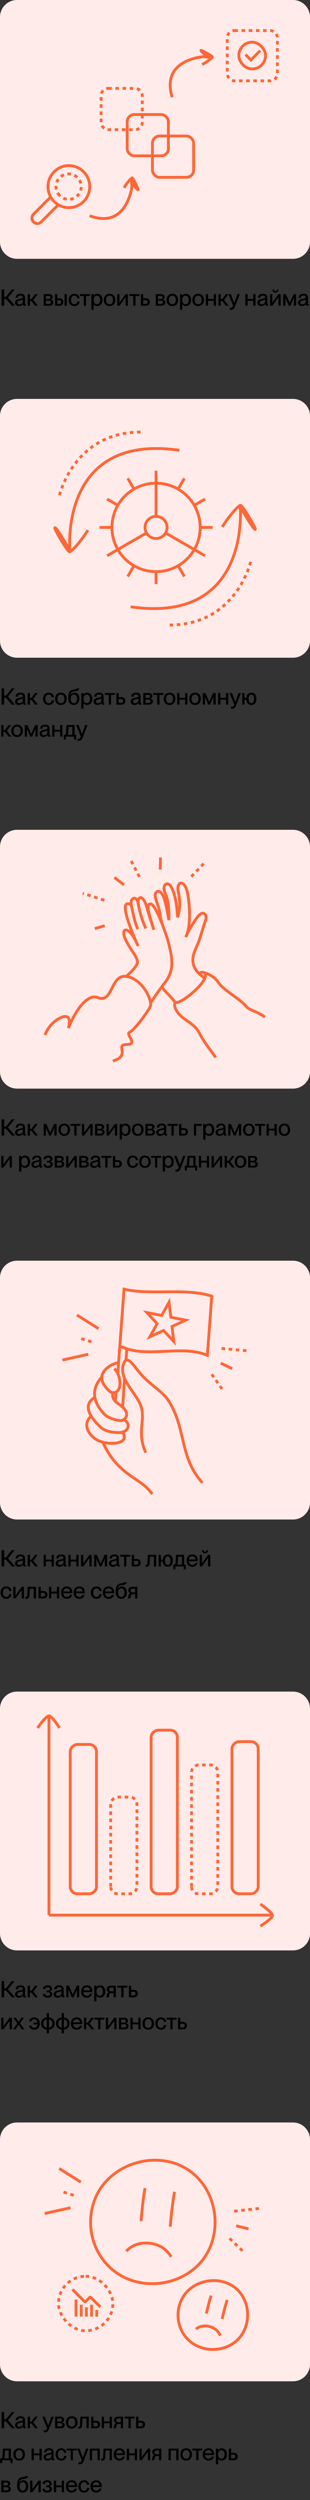 <?xml version="1.0" encoding="UTF-8"?> <svg xmlns="http://www.w3.org/2000/svg" width="437" height="3516" viewBox="0 0 437 3516" fill="none"><rect x="0" y="0" width="437" height="3516" fill="#333333" stroke="none"/><path d="M0 24C0 10.745 10.745 0 24 0H413C426.255 0 437 10.745 437 24V340C437 353.255 426.255 364 413 364H24C10.745 364 0 353.255 0 340V24Z" fill="#FFEBEA"></path><rect x="142.482" y="124.314" width="58.078" height="58.078" rx="10.084" stroke="#FE6737" stroke-width="4" stroke-dasharray="5.04 5.04"></rect><rect x="179.268" y="161.1" width="58.078" height="58.078" rx="10.084" stroke="#FE6737" stroke-width="4"></rect><rect x="214.874" y="191.299" width="58.078" height="58.078" rx="10.084" stroke="#FE6737" stroke-width="4"></rect><rect x="336.662" y="59.315" width="37.646" height="37.646" rx="18.823" stroke="#FE6737" stroke-width="4"></rect><path d="M346.068 76.725L353.697 84.411L366.774 71.234" stroke="#FE6737" stroke-width="4"></path><rect x="320.341" y="43" width="70.657" height="70.657" rx="10.084" stroke="#FE6737" stroke-width="4" stroke-dasharray="5.04 5.04"></rect><path d="M175.89 262.367C178.842 257.609 183.758 251.575 186.185 250.194C187.354 249.528 194.552 265.258 194.666 266.358C194.972 269.318 186.386 257.94 185.439 254.869C185.237 253.902 186.374 261.765 185.569 265.562C181.01 287.041 166.877 317.452 128.276 304.109" stroke="#FE6737" stroke-width="4" stroke-linecap="square"></path><path d="M286.633 89.784C291.554 87.114 297.863 82.555 299.383 80.212C300.115 79.084 284.828 70.986 283.737 70.809C280.8 70.332 291.663 79.5 294.673 80.623C295.627 80.882 287.842 79.353 284.005 79.937C262.297 83.243 231.118 95.588 242.2 134.899" stroke="#FE6737" stroke-width="4" stroke-linecap="square"></path><path d="M70.945 277.447L47.241 301.262C44.249 304.268 44.249 309.142 47.241 312.149C50.233 315.155 55.085 315.155 58.077 312.149L81.781 288.334M76.259 241.574C64.769 253.118 64.769 271.834 76.259 283.378C87.748 294.922 106.377 294.922 117.867 283.378C129.357 271.834 129.357 253.118 117.867 241.574C106.377 230.03 87.748 230.03 76.259 241.574Z" stroke="#FE6737" stroke-width="4"></path><path d="M84.139 275.117C77.19 268.135 77.19 256.815 84.139 249.832C91.089 242.85 102.356 242.85 109.305 249.832C116.255 256.815 116.255 268.135 109.305 275.117C102.356 282.099 91.089 282.099 84.139 275.117Z" stroke="#FE6737" stroke-width="4" stroke-dasharray="5.04 5.04"></path><path d="M20.544 407.12L11.264 418.608L21.216 430H16.768L8.416 420.4H5.792V430H2.272V407.12H5.792V417.328H8.48L16.704 407.12H20.544ZM26.584 430.448C23.32 430.448 21.241 428.56 21.241 425.776C21.241 422.128 23.992 421.04 28.056 420.272C30.616 419.792 32.184 419.472 32.184 417.872C32.184 416.688 31.48 415.696 29.081 415.696C26.233 415.696 25.369 416.592 25.209 418.768H22.009C22.169 415.632 24.216 413.168 29.209 413.168C32.569 413.168 35.257 414.576 35.257 418.8V426.288C35.257 427.472 35.416 428.08 36.025 428.08C36.12 428.08 36.217 428.08 36.408 428.048V429.968C35.864 430.096 35.321 430.16 34.809 430.16C33.24 430.16 32.408 429.552 32.217 427.696H32.153C31.096 429.392 29.241 430.448 26.584 430.448ZM27.288 427.92C30.105 427.92 32.184 426.48 32.184 423.632V421.296C31.672 421.776 30.265 422.128 28.601 422.48C25.721 423.056 24.505 423.856 24.505 425.552C24.505 427.088 25.337 427.92 27.288 427.92ZM53.153 413.68L46.977 421.808L53.441 430H49.505L44.224 423.28H42.209V430H39.072V413.68H42.209V420.656H44.321L49.472 413.68H53.153ZM69.381 430H61.541V413.68H68.997C72.357 413.68 74.277 415.408 74.277 417.904C74.277 419.696 72.997 421.04 71.269 421.424V421.488C73.381 421.776 75.045 423.12 75.045 425.296C75.045 428.304 72.869 430 69.381 430ZM64.677 416.272V420.528H68.869C70.245 420.528 71.077 419.504 71.077 418.288C71.077 416.976 70.245 416.272 68.869 416.272H64.677ZM64.677 422.864V427.408H69.093C70.885 427.408 71.781 426.608 71.781 425.168C71.781 423.696 70.789 422.864 69.381 422.864H64.677ZM83.618 430H77.666V413.68H80.802V419.536H83.65C87.202 419.536 89.314 421.552 89.314 424.752C89.314 427.984 87.138 430 83.618 430ZM94.178 430H91.042V413.68H94.178V430ZM80.802 422.128V427.408H83.49C85.09 427.408 86.082 426.384 86.082 424.784C86.082 423.152 85.186 422.128 83.49 422.128H80.802ZM104.866 430.48C100.002 430.48 96.834 426.96 96.834 421.84C96.834 416.72 100.002 413.2 104.834 413.2C109.026 413.2 111.81 415.92 112.194 419.6H108.962C108.802 417.904 107.842 415.792 104.866 415.792C101.378 415.792 100.098 418.768 100.098 421.84C100.098 424.912 101.378 427.856 104.866 427.856C107.874 427.856 108.802 425.808 108.962 423.952H112.194C111.97 427.696 109.058 430.48 104.866 430.48ZM121.243 430H118.107V416.272H112.603V413.68H126.747V416.272H121.243V430ZM137.109 413.2C141.269 413.2 144.437 416.464 144.437 421.84C144.437 427.216 141.269 430.448 137.109 430.448C134.549 430.448 132.981 429.296 132.085 427.984H132.021V435.664H128.885V413.68H132.021V415.6H132.085C132.981 414.448 134.549 413.2 137.109 413.2ZM136.597 427.856C139.669 427.856 141.141 425.04 141.141 421.84C141.141 418.64 139.669 415.824 136.597 415.824C133.781 415.824 132.053 418.128 132.053 421.84C132.053 425.52 133.781 427.856 136.597 427.856ZM154.431 430.48C149.343 430.48 146.271 426.96 146.271 421.84C146.271 416.752 149.343 413.168 154.463 413.168C159.519 413.168 162.591 416.72 162.591 421.808C162.591 426.928 159.519 430.48 154.431 430.48ZM154.463 427.888C157.791 427.888 159.327 425.232 159.327 421.84C159.327 418.416 157.791 415.792 154.463 415.792C151.071 415.792 149.535 418.416 149.535 421.84C149.535 425.232 151.071 427.888 154.463 427.888ZM168.396 430H165.26V413.68H168.396V425.616L177.1 413.68H180.236V430H177.1V418.064L168.396 430ZM191.024 430H187.888V416.272H182.384V413.68H196.528V416.272H191.024V430ZM205.514 430H198.666V413.68H201.802V419.536H205.546C209.066 419.536 211.21 421.552 211.21 424.752C211.21 427.984 209.034 430 205.514 430ZM201.802 422.128V427.408H205.386C206.986 427.408 207.946 426.384 207.946 424.784C207.946 423.152 207.082 422.128 205.386 422.128H201.802ZM227.381 430H219.541V413.68H226.997C230.357 413.68 232.277 415.408 232.277 417.904C232.277 419.696 230.997 421.04 229.269 421.424V421.488C231.381 421.776 233.045 423.12 233.045 425.296C233.045 428.304 230.869 430 227.381 430ZM222.677 416.272V420.528H226.869C228.245 420.528 229.077 419.504 229.077 418.288C229.077 416.976 228.245 416.272 226.869 416.272H222.677ZM222.677 422.864V427.408H227.093C228.885 427.408 229.781 426.608 229.781 425.168C229.781 423.696 228.789 422.864 227.381 422.864H222.677ZM242.962 430.48C237.874 430.48 234.802 426.96 234.802 421.84C234.802 416.752 237.874 413.168 242.994 413.168C248.05 413.168 251.122 416.72 251.122 421.808C251.122 426.928 248.05 430.48 242.962 430.48ZM242.994 427.888C246.322 427.888 247.858 425.232 247.858 421.84C247.858 418.416 246.322 415.792 242.994 415.792C239.602 415.792 238.066 418.416 238.066 421.84C238.066 425.232 239.602 427.888 242.994 427.888ZM262.015 413.2C266.175 413.2 269.343 416.464 269.343 421.84C269.343 427.216 266.175 430.448 262.015 430.448C259.455 430.448 257.887 429.296 256.991 427.984H256.927V435.664H253.791V413.68H256.927V415.6H256.991C257.887 414.448 259.455 413.2 262.015 413.2ZM261.503 427.856C264.575 427.856 266.047 425.04 266.047 421.84C266.047 418.64 264.575 415.824 261.503 415.824C258.687 415.824 256.959 418.128 256.959 421.84C256.959 425.52 258.687 427.856 261.503 427.856ZM279.337 430.48C274.249 430.48 271.177 426.96 271.177 421.84C271.177 416.752 274.249 413.168 279.369 413.168C284.425 413.168 287.497 416.72 287.497 421.808C287.497 426.928 284.425 430.48 279.337 430.48ZM279.369 427.888C282.697 427.888 284.233 425.232 284.233 421.84C284.233 418.416 282.697 415.792 279.369 415.792C275.977 415.792 274.441 418.416 274.441 421.84C274.441 425.232 275.977 427.888 279.369 427.888ZM301.366 420.4V413.68H304.502V430H301.366V422.992H293.302V430H290.166V413.68H293.302V420.4H301.366ZM322.09 413.68L315.914 421.808L322.378 430H318.442L313.162 423.28H311.146V430H308.01V413.68H311.146V420.656H313.258L318.41 413.68H322.09ZM325.903 435.728C325.199 435.728 324.719 435.664 323.887 435.504V432.944C324.431 433.008 324.719 433.04 325.231 433.04C326.479 433.04 327.951 432.4 328.591 429.84L321.999 413.68H325.423L330.191 426.16H330.255L334.735 413.68H338.031L331.567 430.384C329.999 434.416 328.431 435.728 325.903 435.728ZM357.054 420.4V413.68H360.19V430H357.054V422.992H348.99V430H345.854V413.68H348.99V420.4H357.054ZM368.21 430.448C364.946 430.448 362.866 428.56 362.866 425.776C362.866 422.128 365.618 421.04 369.682 420.272C372.242 419.792 373.81 419.472 373.81 417.872C373.81 416.688 373.106 415.696 370.706 415.696C367.858 415.696 366.994 416.592 366.834 418.768H363.634C363.794 415.632 365.842 413.168 370.834 413.168C374.194 413.168 376.882 414.576 376.882 418.8V426.288C376.882 427.472 377.042 428.08 377.65 428.08C377.746 428.08 377.842 428.08 378.034 428.048V429.968C377.49 430.096 376.946 430.16 376.434 430.16C374.866 430.16 374.034 429.552 373.842 427.696H373.778C372.722 429.392 370.866 430.448 368.21 430.448ZM368.914 427.92C371.73 427.92 373.81 426.48 373.81 423.632V421.296C373.298 421.776 371.89 422.128 370.226 422.48C367.346 423.056 366.13 423.856 366.13 425.552C366.13 427.088 366.962 427.92 368.914 427.92ZM388.282 411.536C385.85 411.536 384.058 410.064 383.962 407.12H386.106C386.202 408.656 386.906 409.328 388.282 409.328C389.658 409.328 390.33 408.656 390.426 407.12H392.57C392.442 409.968 390.746 411.536 388.282 411.536ZM383.834 430H380.698V413.68H383.834V425.616L392.538 413.68H395.674V430H392.538V418.064L383.834 430ZM402.334 430H399.198V413.68H402.942L408.35 425.904H408.414L413.885 413.68H417.438V430H414.27V419.056H414.206L409.438 429.968H407.006L402.398 419.056H402.334V430ZM425.428 430.448C422.164 430.448 420.084 428.56 420.084 425.776C420.084 422.128 422.836 421.04 426.9 420.272C429.46 419.792 431.028 419.472 431.028 417.872C431.028 416.688 430.324 415.696 427.924 415.696C425.076 415.696 424.212 416.592 424.052 418.768H420.852C421.012 415.632 423.06 413.168 428.052 413.168C431.412 413.168 434.1 414.576 434.1 418.8V426.288C434.1 427.472 434.26 428.08 434.868 428.08C434.964 428.08 435.06 428.08 435.252 428.048V429.968C434.708 430.096 434.164 430.16 433.652 430.16C432.084 430.16 431.252 429.552 431.06 427.696H430.996C429.94 429.392 428.084 430.448 425.428 430.448ZM426.132 427.92C428.948 427.92 431.028 426.48 431.028 423.632V421.296C430.516 421.776 429.108 422.128 427.444 422.48C424.564 423.056 423.348 423.856 423.348 425.552C423.348 427.088 424.18 427.92 426.132 427.92Z" fill="black"></path><path d="M0 585C0 571.745 10.745 561 24 561H413C426.255 561 437 571.745 437 585V901C437 914.255 426.255 925 413 925H24C10.745 925 0 914.255 0 901V585Z" fill="#FFEBEA"></path><g clip-path="url(#clip0_283_2372)"><path d="M314.388 739.406C321.341 728.196 332.924 713.982 338.641 710.727C341.396 709.158 359.576 741.118 359.844 743.709C360.565 750.682 338.641 712.65 338.641 712.65C338.641 712.65 353.954 876.815 186.154 853.657" stroke="#FE6737" stroke-width="4" stroke-linecap="square"></path><path d="M353.303 790.151C353.303 790.151 332.781 878.998 239.172 878.998" stroke="#FE6737" stroke-width="4" stroke-dasharray="5.04 5.04"></path><path d="M122.785 747.276C115.832 758.485 104.249 772.699 98.532 775.955C95.777 777.523 77.597 745.564 77.329 742.973C76.608 735.999 98.532 774.032 98.532 774.032C98.532 774.032 83.218 609.867 251.018 633.025" stroke="#FE6737" stroke-width="4" stroke-linecap="square"></path><path d="M83.869 696.531C83.869 696.531 104.391 607.684 198 607.684" stroke="#FE6737" stroke-width="4" stroke-dasharray="5.04 5.04"></path><path d="M188.88 795.611C203.165 803.858 220.141 806.093 236.074 801.824C252.007 797.555 265.592 787.131 273.84 772.846C282.087 758.561 284.322 741.585 280.053 725.651C275.784 709.718 265.36 696.134 251.075 687.886M188.88 795.611C174.595 787.363 164.171 773.779 159.902 757.846C155.632 741.913 157.867 724.936 166.115 710.651M188.88 795.611L181.106 809.077M251.075 687.886C236.789 679.639 219.813 677.404 203.88 681.673C187.947 685.942 174.363 696.366 166.115 710.651M251.075 687.886L258.849 674.421M166.115 710.651L152.649 702.877M233.443 749.523C231.381 753.094 227.985 755.7 224.002 756.768C220.018 757.835 215.774 757.276 212.203 755.214C208.632 753.152 206.026 749.756 204.958 745.773C203.891 741.79 204.45 737.546 206.512 733.974C208.574 730.403 211.97 727.797 215.953 726.73C219.936 725.662 224.18 726.221 227.752 728.283C231.323 730.345 233.929 733.741 234.996 737.724C236.063 741.708 235.505 745.952 233.443 749.523ZM233.443 749.523L287.305 780.62M219.979 819.488L219.971 803.953M219.97 726.213L219.977 664.006M258.845 809.074L251.085 795.617M181.132 674.436L188.893 687.894M297.717 741.746L282.182 741.754M142.261 741.764L157.796 741.756M287.305 702.878L273.847 710.638M206.518 749.512L152.649 780.622" stroke="#FE6737" stroke-width="4" stroke-linecap="square"></path></g><path d="M20.544 968.12L11.264 979.608L21.216 991H16.768L8.416 981.4H5.792V991H2.272V968.12H5.792V978.328H8.48L16.704 968.12H20.544ZM26.584 991.448C23.32 991.448 21.241 989.56 21.241 986.776C21.241 983.128 23.992 982.04 28.056 981.272C30.616 980.792 32.184 980.472 32.184 978.872C32.184 977.688 31.48 976.696 29.081 976.696C26.233 976.696 25.369 977.592 25.209 979.768H22.009C22.169 976.632 24.216 974.168 29.209 974.168C32.569 974.168 35.257 975.576 35.257 979.8V987.288C35.257 988.472 35.416 989.08 36.025 989.08C36.12 989.08 36.217 989.08 36.408 989.048V990.968C35.864 991.096 35.321 991.16 34.809 991.16C33.24 991.16 32.408 990.552 32.217 988.696H32.153C31.096 990.392 29.241 991.448 26.584 991.448ZM27.288 988.92C30.105 988.92 32.184 987.48 32.184 984.632V982.296C31.672 982.776 30.265 983.128 28.601 983.48C25.721 984.056 24.505 984.856 24.505 986.552C24.505 988.088 25.337 988.92 27.288 988.92ZM53.153 974.68L46.977 982.808L53.441 991H49.505L44.224 984.28H42.209V991H39.072V974.68H42.209V981.656H44.321L49.472 974.68H53.153ZM68.709 991.48C63.845 991.48 60.677 987.96 60.677 982.84C60.677 977.72 63.845 974.2 68.677 974.2C72.869 974.2 75.653 976.92 76.037 980.6H72.805C72.645 978.904 71.685 976.792 68.709 976.792C65.221 976.792 63.941 979.768 63.941 982.84C63.941 985.912 65.221 988.856 68.709 988.856C71.717 988.856 72.645 986.808 72.805 984.952H76.037C75.813 988.696 72.901 991.48 68.709 991.48ZM85.837 991.48C80.749 991.48 77.677 987.96 77.677 982.84C77.677 977.752 80.749 974.168 85.869 974.168C90.925 974.168 93.997 977.72 93.997 982.808C93.997 987.928 90.925 991.48 85.837 991.48ZM85.869 988.888C89.197 988.888 90.733 986.232 90.733 982.84C90.733 979.416 89.197 976.792 85.869 976.792C82.477 976.792 80.941 979.416 80.941 982.84C80.941 986.232 82.477 988.888 85.869 988.888ZM104.186 991.48C99.29 991.48 96.122 988.152 96.122 981.4C96.122 975.64 97.722 970.808 102.778 969.944L105.978 969.4C107.994 969.016 108.442 968.504 108.442 968.088H111.514C111.514 970.488 109.786 971.448 107.706 971.864L103.226 972.696C100.666 973.144 99.258 975.16 98.874 977.944H98.938C99.802 975.896 102.17 974.168 105.146 974.168C109.338 974.168 111.898 977.496 111.898 982.68C111.898 987.608 109.21 991.48 104.186 991.48ZM104.186 988.888C107.162 988.888 108.634 986.04 108.634 982.68C108.634 979.32 107.162 976.792 104.186 976.792C101.146 976.792 99.642 979.48 99.642 982.84C99.642 986.2 101.146 988.888 104.186 988.888ZM122.797 974.2C126.957 974.2 130.125 977.464 130.125 982.84C130.125 988.216 126.957 991.448 122.797 991.448C120.237 991.448 118.669 990.296 117.773 988.984H117.709V996.664H114.573V974.68H117.709V976.6H117.773C118.669 975.448 120.237 974.2 122.797 974.2ZM122.285 988.856C125.357 988.856 126.829 986.04 126.829 982.84C126.829 979.64 125.357 976.824 122.285 976.824C119.469 976.824 117.741 979.128 117.741 982.84C117.741 986.52 119.469 988.856 122.285 988.856ZM137.335 991.448C134.071 991.448 131.991 989.56 131.991 986.776C131.991 983.128 134.743 982.04 138.807 981.272C141.367 980.792 142.935 980.472 142.935 978.872C142.935 977.688 142.231 976.696 139.831 976.696C136.983 976.696 136.119 977.592 135.959 979.768H132.759C132.919 976.632 134.967 974.168 139.959 974.168C143.319 974.168 146.007 975.576 146.007 979.8V987.288C146.007 988.472 146.167 989.08 146.775 989.08C146.871 989.08 146.967 989.08 147.159 989.048V990.968C146.615 991.096 146.071 991.16 145.559 991.16C143.991 991.16 143.159 990.552 142.967 988.696H142.903C141.847 990.392 139.991 991.448 137.335 991.448ZM138.039 988.92C140.855 988.92 142.935 987.48 142.935 984.632V982.296C142.423 982.776 141.015 983.128 139.351 983.48C136.471 984.056 135.255 984.856 135.255 986.552C135.255 988.088 136.087 988.92 138.039 988.92ZM156.493 991H153.357V977.272H147.853V974.68H161.997V977.272H156.493V991ZM170.983 991H164.135V974.68H167.271V980.536H171.015C174.535 980.536 176.679 982.552 176.679 985.752C176.679 988.984 174.503 991 170.983 991ZM167.271 983.128V988.408H170.855C172.455 988.408 173.415 987.384 173.415 985.784C173.415 984.152 172.551 983.128 170.855 983.128H167.271ZM189.522 991.448C186.258 991.448 184.178 989.56 184.178 986.776C184.178 983.128 186.93 982.04 190.994 981.272C193.554 980.792 195.122 980.472 195.122 978.872C195.122 977.688 194.418 976.696 192.018 976.696C189.17 976.696 188.306 977.592 188.146 979.768H184.946C185.106 976.632 187.154 974.168 192.146 974.168C195.506 974.168 198.194 975.576 198.194 979.8V987.288C198.194 988.472 198.354 989.08 198.962 989.08C199.058 989.08 199.154 989.08 199.346 989.048V990.968C198.802 991.096 198.258 991.16 197.746 991.16C196.178 991.16 195.346 990.552 195.154 988.696H195.09C194.034 990.392 192.178 991.448 189.522 991.448ZM190.226 988.92C193.042 988.92 195.122 987.48 195.122 984.632V982.296C194.61 982.776 193.202 983.128 191.538 983.48C188.658 984.056 187.442 984.856 187.442 986.552C187.442 988.088 188.274 988.92 190.226 988.92ZM209.85 991H202.01V974.68H209.466C212.826 974.68 214.746 976.408 214.746 978.904C214.746 980.696 213.466 982.04 211.738 982.424V982.488C213.85 982.776 215.514 984.12 215.514 986.296C215.514 989.304 213.338 991 209.85 991ZM205.146 977.272V981.528H209.338C210.714 981.528 211.546 980.504 211.546 979.288C211.546 977.976 210.714 977.272 209.338 977.272H205.146ZM205.146 983.864V988.408H209.562C211.354 988.408 212.25 987.608 212.25 986.168C212.25 984.696 211.258 983.864 209.85 983.864H205.146ZM224.774 991H221.638V977.272H216.134V974.68H230.278V977.272H224.774V991ZM238.994 991.48C233.906 991.48 230.834 987.96 230.834 982.84C230.834 977.752 233.906 974.168 239.026 974.168C244.082 974.168 247.154 977.72 247.154 982.808C247.154 987.928 244.082 991.48 238.994 991.48ZM239.026 988.888C242.354 988.888 243.89 986.232 243.89 982.84C243.89 979.416 242.354 976.792 239.026 976.792C235.634 976.792 234.098 979.416 234.098 982.84C234.098 986.232 235.634 988.888 239.026 988.888ZM261.023 981.4V974.68H264.159V991H261.023V983.992H252.959V991H249.823V974.68H252.959V981.4H261.023ZM274.962 991.48C269.874 991.48 266.802 987.96 266.802 982.84C266.802 977.752 269.874 974.168 274.994 974.168C280.05 974.168 283.122 977.72 283.122 982.808C283.122 987.928 280.05 991.48 274.962 991.48ZM274.994 988.888C278.322 988.888 279.858 986.232 279.858 982.84C279.858 979.416 278.322 976.792 274.994 976.792C271.602 976.792 270.066 979.416 270.066 982.84C270.066 986.232 271.602 988.888 274.994 988.888ZM288.927 991H285.791V974.68H289.535L294.943 986.904H295.007L300.479 974.68H304.031V991H300.863V980.056H300.799L296.031 990.968H293.599L288.991 980.056H288.927V991ZM318.71 981.4V974.68H321.846V991H318.71V983.992H310.646V991H307.51V974.68H310.646V981.4H318.71ZM327.466 996.728C326.762 996.728 326.282 996.664 325.45 996.504V993.944C325.994 994.008 326.282 994.04 326.794 994.04C328.042 994.04 329.514 993.4 330.154 990.84L323.562 974.68H326.986L331.754 987.16H331.818L336.298 974.68H339.594L333.13 991.384C331.562 995.416 329.994 996.728 327.466 996.728ZM354.342 974.168C358.662 974.168 361.446 977.496 361.446 982.808C361.446 988.152 358.662 991.48 354.31 991.48C350.342 991.48 347.654 988.696 347.238 984.12H344.646V991H341.51V974.68H344.646V981.528H347.238C347.654 976.952 350.374 974.168 354.342 974.168ZM354.31 988.888C356.71 988.888 358.182 986.648 358.182 982.84C358.182 979 356.71 976.792 354.31 976.792C351.91 976.792 350.438 979 350.438 982.84C350.438 986.648 351.91 988.888 354.31 988.888ZM15.84 1019.68L9.664 1027.81L16.128 1036H12.192L6.912 1029.28H4.896V1036H1.76V1019.68H4.896V1026.66H7.008L12.16 1019.68H15.84ZM24.087 1036.48C18.999 1036.48 15.927 1032.96 15.927 1027.84C15.927 1022.75 18.999 1019.17 24.119 1019.17C29.175 1019.17 32.247 1022.72 32.247 1027.81C32.247 1032.93 29.175 1036.48 24.087 1036.48ZM24.119 1033.89C27.447 1033.89 28.983 1031.23 28.983 1027.84C28.983 1024.42 27.447 1021.79 24.119 1021.79C20.727 1021.79 19.191 1024.42 19.191 1027.84C19.191 1031.23 20.727 1033.89 24.119 1033.89ZM38.052 1036H34.916V1019.68H38.66L44.068 1031.9H44.132L49.604 1019.68H53.156V1036H49.988V1025.06H49.924L45.156 1035.97H42.724L38.116 1025.06H38.052V1036ZM61.147 1036.45C57.883 1036.45 55.803 1034.56 55.803 1031.78C55.803 1028.13 58.555 1027.04 62.619 1026.27C65.179 1025.79 66.747 1025.47 66.747 1023.87C66.747 1022.69 66.043 1021.7 63.643 1021.7C60.795 1021.7 59.931 1022.59 59.771 1024.77H56.571C56.731 1021.63 58.779 1019.17 63.771 1019.17C67.131 1019.17 69.819 1020.58 69.819 1024.8V1032.29C69.819 1033.47 69.979 1034.08 70.587 1034.08C70.683 1034.08 70.779 1034.08 70.971 1034.05V1035.97C70.427 1036.1 69.883 1036.16 69.371 1036.16C67.803 1036.16 66.971 1035.55 66.779 1033.7H66.715C65.659 1035.39 63.803 1036.45 61.147 1036.45ZM61.851 1033.92C64.667 1033.92 66.747 1032.48 66.747 1029.63V1027.3C66.235 1027.78 64.827 1028.13 63.163 1028.48C60.283 1029.06 59.067 1029.86 59.067 1031.55C59.067 1033.09 59.899 1033.92 61.851 1033.92ZM84.835 1026.4V1019.68H87.971V1036H84.835V1028.99H76.771V1036H73.635V1019.68H76.771V1026.4H84.835ZM105.143 1019.68V1033.41H107.383V1040.16H104.535V1036H92.791V1040.16H89.943V1033.41H91.223C92.311 1033.41 92.983 1032.29 93.079 1030.72L93.751 1019.68H105.143ZM95.383 1033.34V1033.41H101.975V1022.27H96.695L96.183 1030.59C96.119 1031.84 95.895 1032.74 95.383 1033.34ZM111.247 1041.73C110.543 1041.73 110.063 1041.66 109.231 1041.5V1038.94C109.775 1039.01 110.063 1039.04 110.575 1039.04C111.823 1039.04 113.295 1038.4 113.935 1035.84L107.343 1019.68H110.767L115.535 1032.16H115.599L120.079 1019.68H123.375L116.911 1036.38C115.343 1040.42 113.775 1041.73 111.247 1041.73Z" fill="black"></path><path d="M0 1191C0 1177.75 10.745 1167 24 1167H413C426.255 1167 437 1177.75 437 1191V1507C437 1520.25 426.255 1531 413 1531H24C10.745 1531 0 1520.25 0 1507V1191Z" fill="#FFEBEA"></path><path d="M178.246 1372.94C182.029 1369.52 191.467 1361.05 193.48 1354.9C195.996 1347.21 182.39 1335.08 175.85 1318.56C170.578 1305.24 180.897 1300.89 192.794 1326.24C202.008 1345.87 159.156 1257.8 185.003 1272.69M185.003 1272.69C182.79 1262.54 193.057 1258.91 194.84 1270.61M185.003 1272.69C187.036 1282.01 190.9 1301.91 194.559 1306.53M194.84 1270.61C193.33 1260.7 201.827 1256.62 207.183 1276.84C209.57 1285.86 213.248 1296.18 216.814 1307.62C211.673 1289.46 204.388 1271.25 212.218 1271.34C219.016 1271.42 231.776 1306.81 236.71 1322.65C241.405 1341.86 247.641 1361.97 233.514 1380.49C221.316 1396.48 216.708 1403.83 212.062 1410.79M194.84 1270.61C196.622 1282.31 201.227 1296.74 205.595 1305.76" stroke="#FE6737" stroke-width="4"></path><path d="M63.5 1455.56C65.28 1449.91 72.284 1437.1 86.057 1431.02C99.83 1424.94 98.681 1438.49 96.385 1446.02C103.047 1428.81 120.703 1396.12 138.04 1403.03C159.71 1411.67 155.509 1369.11 178.813 1373.32C202.118 1377.54 214.892 1407.82 211.933 1415.12C208.975 1422.43 189.321 1448.85 182.725 1451.68C176.128 1454.5 195.838 1468.85 178.517 1468.95C161.195 1469.05 185.278 1484.48 159.056 1492.16" stroke="#FE6737" stroke-width="4"></path><path d="M247.24 1409.84C235.485 1395.41 230.507 1393.05 228.294 1387.08M247.24 1409.84C255.952 1412.62 299.375 1375.69 287.758 1368.06M247.24 1409.84C245.903 1411.14 244.723 1415.81 250.697 1424.14C258.164 1434.56 274.206 1439.28 280.982 1452.74C287.758 1466.21 299.981 1481.18 304.13 1487.15M287.758 1368.06C286.652 1367.41 283.748 1366.64 280.982 1368.75M287.758 1368.06C292.137 1369.03 302.251 1373.08 307.672 1381.52C314.448 1392.07 339.202 1405.54 346.255 1414.56C351.897 1421.78 359.991 1420.67 373.498 1430.39" stroke="#FE6737" stroke-width="4"></path><path d="M288.464 1375.42C283.624 1372.09 274.386 1365.92 272.284 1354.6C270.588 1345.46 273.754 1339.24 279.06 1326.97C281.974 1320.23 286.543 1303.18 288.464 1298.4C290.984 1292.14 291.644 1287.31 287.772 1284.83C285.492 1283.37 281.671 1284.86 276.986 1291.43C271.059 1299.74 262.576 1314.92 261.884 1317.83C269.775 1302.28 267.456 1268.97 263.878 1253.94C259.616 1236.04 248.102 1239.86 251.319 1253.94C256.297 1275.73 250.293 1290.07 250.293 1290.07C250.293 1290.07 249.521 1260.9 241.028 1246.74C236.27 1238.81 227.461 1243.94 233.01 1256.58C239.809 1272.07 237.975 1294.09 237.975 1294.09C237.975 1294.09 233.789 1267.55 230.091 1260.22C226.925 1253.94 223.883 1252.65 221.482 1253.94C217.521 1256.07 218.234 1261.11 221.669 1270.46C226.359 1283.24 224.728 1288.34 229.138 1300.87" stroke="#FE6737" stroke-width="4"></path><line y1="-2" x2="29.638" y2="-2" transform="matrix(-0.459 -0.888 0.887 -0.462 198.312 1232.36)" stroke="#FE6737" stroke-width="4" stroke-dasharray="5.04 5.04"></line><line y1="-2" x2="17.011" y2="-2" transform="matrix(0.022 -1 1 0.022 227.853 1223.01)" stroke="#FE6737" stroke-width="4"></line><path d="M269.673 1232.74L288.246 1213.42" stroke="#FE6737" stroke-width="4" stroke-dasharray="5.04 5.04"></path><line y1="-2" x2="17.053" y2="-2" transform="matrix(-0.791 -0.612 0.609 -0.793 176.003 1242.89)" stroke="#FE6737" stroke-width="4"></line><path d="M147.02 1266.07L116.567 1256.3" stroke="#FE6737" stroke-width="4" stroke-dasharray="5.04 5.04"></path><line y1="-2" x2="14.644" y2="-2" transform="matrix(-0.96 0.279 -0.277 -0.961 147.098 1299.96)" stroke="#FE6737" stroke-width="4"></line><path d="M20.544 1574.12L11.264 1585.61L21.216 1597H16.768L8.416 1587.4H5.792V1597H2.272V1574.12H5.792V1584.33H8.48L16.704 1574.12H20.544ZM26.584 1597.45C23.32 1597.45 21.241 1595.56 21.241 1592.78C21.241 1589.13 23.992 1588.04 28.056 1587.27C30.616 1586.79 32.184 1586.47 32.184 1584.87C32.184 1583.69 31.48 1582.7 29.081 1582.7C26.233 1582.7 25.369 1583.59 25.209 1585.77H22.009C22.169 1582.63 24.216 1580.17 29.209 1580.17C32.569 1580.17 35.257 1581.58 35.257 1585.8V1593.29C35.257 1594.47 35.416 1595.08 36.025 1595.08C36.12 1595.08 36.217 1595.08 36.408 1595.05V1596.97C35.864 1597.1 35.321 1597.16 34.809 1597.16C33.24 1597.16 32.408 1596.55 32.217 1594.7H32.153C31.096 1596.39 29.241 1597.45 26.584 1597.45ZM27.288 1594.92C30.105 1594.92 32.184 1593.48 32.184 1590.63V1588.3C31.672 1588.78 30.265 1589.13 28.601 1589.48C25.721 1590.06 24.505 1590.86 24.505 1592.55C24.505 1594.09 25.337 1594.92 27.288 1594.92ZM53.153 1580.68L46.977 1588.81L53.441 1597H49.505L44.224 1590.28H42.209V1597H39.072V1580.68H42.209V1587.66H44.321L49.472 1580.68H53.153ZM64.677 1597H61.541V1580.68H65.285L70.693 1592.9H70.757L76.229 1580.68H79.781V1597H76.613V1586.06H76.549L71.781 1596.97H69.349L64.741 1586.06H64.677V1597ZM90.556 1597.48C85.468 1597.48 82.396 1593.96 82.396 1588.84C82.396 1583.75 85.468 1580.17 90.588 1580.17C95.644 1580.17 98.716 1583.72 98.716 1588.81C98.716 1593.93 95.644 1597.48 90.556 1597.48ZM90.588 1594.89C93.916 1594.89 95.452 1592.23 95.452 1588.84C95.452 1585.42 93.916 1582.79 90.588 1582.79C87.196 1582.79 85.66 1585.42 85.66 1588.84C85.66 1592.23 87.196 1594.89 90.588 1594.89ZM107.899 1597H104.763V1583.27H99.259V1580.68H113.403V1583.27H107.899V1597ZM118.677 1597H115.541V1580.68H118.677V1592.62L127.381 1580.68H130.517V1597H127.381V1585.06L118.677 1597ZM141.881 1597H134.041V1580.68H141.497C144.857 1580.68 146.777 1582.41 146.777 1584.9C146.777 1586.7 145.497 1588.04 143.769 1588.42V1588.49C145.881 1588.78 147.545 1590.12 147.545 1592.3C147.545 1595.3 145.369 1597 141.881 1597ZM137.177 1583.27V1587.53H141.369C142.745 1587.53 143.577 1586.5 143.577 1585.29C143.577 1583.98 142.745 1583.27 141.369 1583.27H137.177ZM137.177 1589.86V1594.41H141.593C143.385 1594.41 144.281 1593.61 144.281 1592.17C144.281 1590.7 143.289 1589.86 141.881 1589.86H137.177ZM153.302 1597H150.166V1580.68H153.302V1592.62L162.006 1580.68H165.142V1597H162.006V1585.06L153.302 1597ZM176.89 1580.2C181.05 1580.2 184.218 1583.46 184.218 1588.84C184.218 1594.22 181.05 1597.45 176.89 1597.45C174.33 1597.45 172.762 1596.3 171.866 1594.98H171.802V1602.66H168.666V1580.68H171.802V1582.6H171.866C172.762 1581.45 174.33 1580.2 176.89 1580.2ZM176.378 1594.86C179.45 1594.86 180.922 1592.04 180.922 1588.84C180.922 1585.64 179.45 1582.82 176.378 1582.82C173.562 1582.82 171.834 1585.13 171.834 1588.84C171.834 1592.52 173.562 1594.86 176.378 1594.86ZM194.212 1597.48C189.124 1597.48 186.052 1593.96 186.052 1588.84C186.052 1583.75 189.124 1580.17 194.244 1580.17C199.3 1580.17 202.372 1583.72 202.372 1588.81C202.372 1593.93 199.3 1597.48 194.212 1597.48ZM194.244 1594.89C197.572 1594.89 199.108 1592.23 199.108 1588.84C199.108 1585.42 197.572 1582.79 194.244 1582.79C190.852 1582.79 189.316 1585.42 189.316 1588.84C189.316 1592.23 190.852 1594.89 194.244 1594.89ZM212.881 1597H205.041V1580.68H212.497C215.857 1580.68 217.777 1582.41 217.777 1584.9C217.777 1586.7 216.497 1588.04 214.769 1588.42V1588.49C216.881 1588.78 218.545 1590.12 218.545 1592.3C218.545 1595.3 216.369 1597 212.881 1597ZM208.177 1583.27V1587.53H212.369C213.745 1587.53 214.577 1586.5 214.577 1585.29C214.577 1583.98 213.745 1583.27 212.369 1583.27H208.177ZM208.177 1589.86V1594.41H212.593C214.385 1594.41 215.281 1593.61 215.281 1592.17C215.281 1590.7 214.289 1589.86 212.881 1589.86H208.177ZM225.678 1597.45C222.414 1597.45 220.334 1595.56 220.334 1592.78C220.334 1589.13 223.086 1588.04 227.15 1587.27C229.71 1586.79 231.278 1586.47 231.278 1584.87C231.278 1583.69 230.574 1582.7 228.174 1582.7C225.326 1582.7 224.462 1583.59 224.302 1585.77H221.102C221.262 1582.63 223.31 1580.17 228.302 1580.17C231.662 1580.17 234.35 1581.58 234.35 1585.8V1593.29C234.35 1594.47 234.51 1595.08 235.118 1595.08C235.214 1595.08 235.31 1595.08 235.502 1595.05V1596.97C234.958 1597.1 234.414 1597.16 233.902 1597.16C232.334 1597.16 231.502 1596.55 231.31 1594.7H231.246C230.19 1596.39 228.334 1597.45 225.678 1597.45ZM226.382 1594.92C229.198 1594.92 231.278 1593.48 231.278 1590.63V1588.3C230.766 1588.78 229.358 1589.13 227.694 1589.48C224.814 1590.06 223.598 1590.86 223.598 1592.55C223.598 1594.09 224.43 1594.92 226.382 1594.92ZM244.837 1597H241.701V1583.27H236.197V1580.68H250.341V1583.27H244.837V1597ZM259.327 1597H252.479V1580.68H255.615V1586.54H259.359C262.879 1586.54 265.023 1588.55 265.023 1591.75C265.023 1594.98 262.847 1597 259.327 1597ZM255.615 1589.13V1594.41H259.199C260.799 1594.41 261.759 1593.38 261.759 1591.78C261.759 1590.15 260.895 1589.13 259.199 1589.13H255.615ZM276.49 1597H273.354V1580.68H284.394V1583.27H276.49V1597ZM294.734 1580.2C298.894 1580.2 302.062 1583.46 302.062 1588.84C302.062 1594.22 298.894 1597.45 294.734 1597.45C292.174 1597.45 290.606 1596.3 289.71 1594.98H289.646V1602.66H286.51V1580.68H289.646V1582.6H289.71C290.606 1581.45 292.174 1580.2 294.734 1580.2ZM294.222 1594.86C297.294 1594.86 298.766 1592.04 298.766 1588.84C298.766 1585.64 297.294 1582.82 294.222 1582.82C291.406 1582.82 289.678 1585.13 289.678 1588.84C289.678 1592.52 291.406 1594.86 294.222 1594.86ZM309.272 1597.45C306.008 1597.45 303.928 1595.56 303.928 1592.78C303.928 1589.13 306.68 1588.04 310.744 1587.27C313.304 1586.79 314.872 1586.47 314.872 1584.87C314.872 1583.69 314.168 1582.7 311.768 1582.7C308.92 1582.7 308.056 1583.59 307.896 1585.77H304.696C304.856 1582.63 306.904 1580.17 311.896 1580.17C315.256 1580.17 317.944 1581.58 317.944 1585.8V1593.29C317.944 1594.47 318.104 1595.08 318.712 1595.08C318.808 1595.08 318.904 1595.08 319.096 1595.05V1596.97C318.552 1597.1 318.008 1597.16 317.496 1597.16C315.928 1597.16 315.096 1596.55 314.904 1594.7H314.84C313.784 1596.39 311.928 1597.45 309.272 1597.45ZM309.976 1594.92C312.792 1594.92 314.872 1593.48 314.872 1590.63V1588.3C314.36 1588.78 312.952 1589.13 311.288 1589.48C308.408 1590.06 307.192 1590.86 307.192 1592.55C307.192 1594.09 308.024 1594.92 309.976 1594.92ZM324.896 1597H321.76V1580.68H325.504L330.912 1592.9H330.976L336.448 1580.68H340V1597H336.832V1586.06H336.768L332 1596.97H329.568L324.96 1586.06H324.896V1597ZM350.775 1597.48C345.687 1597.48 342.615 1593.96 342.615 1588.84C342.615 1583.75 345.687 1580.17 350.807 1580.17C355.863 1580.17 358.935 1583.72 358.935 1588.81C358.935 1593.93 355.863 1597.48 350.775 1597.48ZM350.807 1594.89C354.135 1594.89 355.671 1592.23 355.671 1588.84C355.671 1585.42 354.135 1582.79 350.807 1582.79C347.415 1582.79 345.879 1585.42 345.879 1588.84C345.879 1592.23 347.415 1594.89 350.807 1594.89ZM368.118 1597H364.982V1583.27H359.478V1580.68H373.622V1583.27H368.118V1597ZM386.96 1587.4V1580.68H390.096V1597H386.96V1589.99H378.896V1597H375.76V1580.68H378.896V1587.4H386.96ZM400.9 1597.48C395.812 1597.48 392.74 1593.96 392.74 1588.84C392.74 1583.75 395.812 1580.17 400.932 1580.17C405.988 1580.17 409.06 1583.72 409.06 1588.81C409.06 1593.93 405.988 1597.48 400.9 1597.48ZM400.932 1594.89C404.26 1594.89 405.796 1592.23 405.796 1588.84C405.796 1585.42 404.26 1582.79 400.932 1582.79C397.54 1582.79 396.004 1585.42 396.004 1588.84C396.004 1592.23 397.54 1594.89 400.932 1594.89ZM4.896 1642H1.76V1625.68H4.896V1637.62L13.6 1625.68H16.736V1642H13.6V1630.06L4.896 1642ZM35.172 1625.2C39.331 1625.2 42.499 1628.46 42.499 1633.84C42.499 1639.22 39.331 1642.45 35.172 1642.45C32.611 1642.45 31.044 1641.3 30.148 1639.98H30.084V1647.66H26.948V1625.68H30.084V1627.6H30.148C31.044 1626.45 32.611 1625.2 35.172 1625.2ZM34.66 1639.86C37.731 1639.86 39.203 1637.04 39.203 1633.84C39.203 1630.64 37.731 1627.82 34.66 1627.82C31.843 1627.82 30.116 1630.13 30.116 1633.84C30.116 1637.52 31.843 1639.86 34.66 1639.86ZM49.709 1642.45C46.446 1642.45 44.365 1640.56 44.365 1637.78C44.365 1634.13 47.117 1633.04 51.181 1632.27C53.742 1631.79 55.309 1631.47 55.309 1629.87C55.309 1628.69 54.605 1627.7 52.206 1627.7C49.358 1627.7 48.493 1628.59 48.334 1630.77H45.133C45.294 1627.63 47.342 1625.17 52.334 1625.17C55.694 1625.17 58.382 1626.58 58.382 1630.8V1638.29C58.382 1639.47 58.541 1640.08 59.15 1640.08C59.245 1640.08 59.342 1640.08 59.533 1640.05V1641.97C58.989 1642.1 58.446 1642.16 57.934 1642.16C56.365 1642.16 55.533 1641.55 55.342 1639.7H55.278C54.221 1641.39 52.365 1642.45 49.709 1642.45ZM50.413 1639.92C53.23 1639.92 55.309 1638.48 55.309 1635.63V1633.3C54.797 1633.78 53.389 1634.13 51.725 1634.48C48.846 1635.06 47.63 1635.86 47.63 1637.55C47.63 1639.09 48.462 1639.92 50.413 1639.92ZM67.606 1642.48C63.702 1642.48 61.142 1640.37 61.142 1637.2H64.278C64.278 1638.74 65.59 1639.86 67.894 1639.86C69.942 1639.86 71.222 1638.96 71.222 1637.33C71.222 1635.86 70.07 1634.96 68.341 1634.96H66.293V1632.53H68.246C70.005 1632.53 70.901 1631.6 70.901 1630.13C70.901 1628.59 69.653 1627.79 67.701 1627.79C65.621 1627.79 64.438 1628.88 64.438 1630.32H61.27C61.27 1627.28 63.894 1625.17 67.766 1625.17C71.285 1625.17 74.037 1626.83 74.037 1629.9C74.037 1631.63 72.822 1633.17 70.901 1633.68V1633.71C73.174 1634.19 74.454 1635.57 74.454 1637.39C74.454 1640.62 71.766 1642.48 67.606 1642.48ZM84.975 1642H77.135V1625.68H84.591C87.951 1625.68 89.871 1627.41 89.871 1629.9C89.871 1631.7 88.591 1633.04 86.863 1633.42V1633.49C88.975 1633.78 90.639 1635.12 90.639 1637.3C90.639 1640.3 88.463 1642 84.975 1642ZM80.271 1628.27V1632.53H84.463C85.839 1632.53 86.671 1631.5 86.671 1630.29C86.671 1628.98 85.839 1628.27 84.463 1628.27H80.271ZM80.271 1634.86V1639.41H84.687C86.479 1639.41 87.375 1638.61 87.375 1637.17C87.375 1635.7 86.383 1634.86 84.975 1634.86H80.271ZM96.396 1642H93.26V1625.68H96.396V1637.62L105.1 1625.68H108.236V1642H105.1V1630.06L96.396 1642ZM119.6 1642H111.76V1625.68H119.216C122.576 1625.68 124.496 1627.41 124.496 1629.9C124.496 1631.7 123.216 1633.04 121.488 1633.42V1633.49C123.6 1633.78 125.264 1635.12 125.264 1637.3C125.264 1640.3 123.088 1642 119.6 1642ZM114.896 1628.27V1632.53H119.088C120.464 1632.53 121.296 1631.5 121.296 1630.29C121.296 1628.98 120.464 1628.27 119.088 1628.27H114.896ZM114.896 1634.86V1639.41H119.312C121.104 1639.41 122 1638.61 122 1637.17C122 1635.7 121.008 1634.86 119.6 1634.86H114.896ZM132.397 1642.45C129.133 1642.45 127.053 1640.56 127.053 1637.78C127.053 1634.13 129.805 1633.04 133.869 1632.27C136.429 1631.79 137.997 1631.47 137.997 1629.87C137.997 1628.69 137.293 1627.7 134.893 1627.7C132.045 1627.7 131.181 1628.59 131.021 1630.77H127.821C127.981 1627.63 130.029 1625.17 135.021 1625.17C138.381 1625.17 141.069 1626.58 141.069 1630.8V1638.29C141.069 1639.47 141.229 1640.08 141.837 1640.08C141.933 1640.08 142.029 1640.08 142.221 1640.05V1641.97C141.677 1642.1 141.133 1642.16 140.621 1642.16C139.053 1642.16 138.221 1641.55 138.029 1639.7H137.965C136.909 1641.39 135.053 1642.45 132.397 1642.45ZM133.101 1639.92C135.917 1639.92 137.997 1638.48 137.997 1635.63V1633.3C137.485 1633.78 136.077 1634.13 134.413 1634.48C131.533 1635.06 130.317 1635.86 130.317 1637.55C130.317 1639.09 131.149 1639.92 133.101 1639.92ZM151.555 1642H148.419V1628.27H142.915V1625.68H157.059V1628.27H151.555V1642ZM166.046 1642H159.198V1625.68H162.334V1631.54H166.078C169.598 1631.54 171.742 1633.55 171.742 1636.75C171.742 1639.98 169.566 1642 166.046 1642ZM162.334 1634.13V1639.41H165.918C167.518 1639.41 168.478 1638.38 168.478 1636.78C168.478 1635.15 167.614 1634.13 165.918 1634.13H162.334ZM187.241 1642.48C182.377 1642.48 179.209 1638.96 179.209 1633.84C179.209 1628.72 182.377 1625.2 187.209 1625.2C191.401 1625.2 194.185 1627.92 194.569 1631.6H191.337C191.177 1629.9 190.217 1627.79 187.241 1627.79C183.753 1627.79 182.473 1630.77 182.473 1633.84C182.473 1636.91 183.753 1639.86 187.241 1639.86C190.249 1639.86 191.177 1637.81 191.337 1635.95H194.569C194.345 1639.7 191.433 1642.48 187.241 1642.48ZM204.369 1642.48C199.281 1642.48 196.209 1638.96 196.209 1633.84C196.209 1628.75 199.281 1625.17 204.401 1625.17C209.457 1625.17 212.529 1628.72 212.529 1633.81C212.529 1638.93 209.457 1642.48 204.369 1642.48ZM204.401 1639.89C207.729 1639.89 209.265 1637.23 209.265 1633.84C209.265 1630.42 207.729 1627.79 204.401 1627.79C201.009 1627.79 199.473 1630.42 199.473 1633.84C199.473 1637.23 201.009 1639.89 204.401 1639.89ZM221.712 1642H218.576V1628.27H213.072V1625.68H227.216V1628.27H221.712V1642ZM237.578 1625.2C241.738 1625.2 244.906 1628.46 244.906 1633.84C244.906 1639.22 241.738 1642.45 237.578 1642.45C235.018 1642.45 233.45 1641.3 232.554 1639.98H232.49V1647.66H229.354V1625.68H232.49V1627.6H232.554C233.45 1626.45 235.018 1625.2 237.578 1625.2ZM237.066 1639.86C240.138 1639.86 241.61 1637.04 241.61 1633.84C241.61 1630.64 240.138 1627.82 237.066 1627.82C234.25 1627.82 232.522 1630.13 232.522 1633.84C232.522 1637.52 234.25 1639.86 237.066 1639.86ZM249.278 1647.73C248.574 1647.73 248.094 1647.66 247.262 1647.5V1644.94C247.806 1645.01 248.094 1645.04 248.606 1645.04C249.854 1645.04 251.326 1644.4 251.966 1641.84L245.374 1625.68H248.798L253.566 1638.16H253.63L258.11 1625.68H261.406L254.942 1642.38C253.374 1646.42 251.806 1647.73 249.278 1647.73ZM275.705 1625.68V1639.41H277.945V1646.16H275.097V1642H263.353V1646.16H260.505V1639.41H261.785C262.873 1639.41 263.545 1638.29 263.641 1636.72L264.313 1625.68H275.705ZM265.945 1639.34V1639.41H272.537V1628.27H267.257L266.745 1636.59C266.681 1637.84 266.457 1638.74 265.945 1639.34ZM291.585 1632.4V1625.68H294.721V1642H291.585V1634.99H283.521V1642H280.385V1625.68H283.521V1632.4H291.585ZM301.365 1642H298.229V1625.68H301.365V1637.62L310.069 1625.68H313.205V1642H310.069V1630.06L301.365 1642ZM330.809 1625.68L324.633 1633.81L331.097 1642H327.161L321.881 1635.28H319.865V1642H316.729V1625.68H319.865V1632.66H321.977L327.129 1625.68H330.809ZM339.056 1642.48C333.968 1642.48 330.896 1638.96 330.896 1633.84C330.896 1628.75 333.968 1625.17 339.088 1625.17C344.144 1625.17 347.216 1628.72 347.216 1633.81C347.216 1638.93 344.144 1642.48 339.056 1642.48ZM339.088 1639.89C342.416 1639.89 343.952 1637.23 343.952 1633.84C343.952 1630.42 342.416 1627.79 339.088 1627.79C335.696 1627.79 334.16 1630.42 334.16 1633.84C334.16 1637.23 335.696 1639.89 339.088 1639.89ZM357.725 1642H349.885V1625.68H357.341C360.701 1625.68 362.621 1627.41 362.621 1629.9C362.621 1631.7 361.341 1633.04 359.613 1633.42V1633.49C361.725 1633.78 363.389 1635.12 363.389 1637.3C363.389 1640.3 361.213 1642 357.725 1642ZM353.021 1628.27V1632.53H357.213C358.589 1632.53 359.421 1631.5 359.421 1630.29C359.421 1628.98 358.589 1628.27 357.213 1628.27H353.021ZM353.021 1634.86V1639.41H357.437C359.229 1639.41 360.125 1638.61 360.125 1637.17C360.125 1635.7 359.133 1634.86 357.725 1634.86H353.021Z" fill="black"></path><path d="M0 1797C0 1783.75 10.745 1773 24 1773H413C426.255 1773 437 1783.75 437 1797V2113C437 2126.25 426.255 2137 413 2137H24C10.745 2137 0 2126.25 0 2113V1797Z" fill="#FFEBEA"></path><path d="M285.48 2085.43C253.036 2050.21 262.363 2009.49 238.223 1970.95C230.496 1958.62 219.284 1952.63 204.635 1938.94C189.892 1925.16 179.343 1900.95 173.799 1919.42C167.541 1940.27 192.895 1959.64 198.896 1978.11C205.31 1997.85 192.547 2014.57 205.521 2042.98" stroke="#FE6737" stroke-width="4"></path><path d="M166.593 1916.43C151.428 1919.81 135.928 1933.06 147.544 1948.88C150.101 1952.36 155.165 1958.89 159.491 1958.71C173.913 1958.09 170.2 1932.47 161.033 1924.83" stroke="#FE6737" stroke-width="4"></path><path d="M143.296 1936.92C123.662 1958.71 137.12 1978.76 147.958 1989.74C151.874 1993.71 164.856 1998.26 170.49 1997.86C176.448 1997.43 183.038 1989.3 174.289 1980.29C168.331 1974.16 155.611 1969.59 159.495 1958.71" stroke="#FE6737" stroke-width="4"></path><path d="M174.402 1996.49C185.291 2001.99 181.301 2014.62 167.773 2014.76C160.683 2014.83 148.822 2013.7 141.669 2007C128.652 1994.8 114.71 1976.66 133.724 1965.1" stroke="#FE6737" stroke-width="4"></path><path d="M128.371 1991.69C114.604 2004.16 126.891 2020.84 139.064 2026.24C150.344 2031.25 171.848 2031.99 175.061 2022.66C175.823 2020.45 175.096 2014.76 170.013 2014.61" stroke="#FE6737" stroke-width="4"></path><path d="M144.938 2028.24C166.579 2076.39 198.597 2077.39 214.554 2101.27" stroke="#FE6737" stroke-width="4"></path><path d="M163.535 1957.69L162.57 1970.65" stroke="#FE6737" stroke-width="4"></path><path d="M166.04 1931.75L166.598 1924.23L174.864 1813C211.954 1822.05 261.705 1810.8 298.495 1822.88L292.311 1906.1C257.255 1891.4 214.128 1908.61 177.909 1896.6C177.721 1896.54 177.53 1896.48 177.343 1896.41C174.645 1895.5 171.986 1894.41 169.374 1893.13" stroke="#FE6737" stroke-width="4"></path><path d="M178.906 1896.41L177.518 1913.26" stroke="#FE6737" stroke-width="4"></path><path d="M175.562 1938.56L172.863 1979.45V1977.66" stroke="#FE6737" stroke-width="4"></path><path d="M138.865 1868.57L108.478 1849.43" stroke="#FE6737" stroke-width="4"></path><path d="M128.956 1887.05L111.781 1881.77" stroke="#FE6737" stroke-width="4" stroke-dasharray="5.04 5.04"></path><path d="M124.415 1904.6L88 1912.74" stroke="#FE6737" stroke-width="4"></path><path d="M312.262 1896.41L348.244 1899.63" stroke="#FE6737" stroke-width="4" stroke-dasharray="5.04 5.04"></path><path d="M311.111 1917.11L327.334 1924.83" stroke="#FE6737" stroke-width="4"></path><path d="M298.499 1932.72L315.155 1956.63" stroke="#FE6737" stroke-width="4" stroke-dasharray="5.04 5.04"></path><path d="M245.022 1886.72L230.518 1871.15L211.216 1880.12L221.554 1861.53L207.046 1845.96L227.941 1850.04L238.276 1831.45L240.853 1852.56L261.744 1856.63L242.446 1865.61L245.022 1886.72Z" stroke="#FE6737" stroke-width="4"></path><path d="M20.544 2180.12L11.264 2191.61L21.216 2203H16.768L8.416 2193.4H5.792V2203H2.272V2180.12H5.792V2190.33H8.48L16.704 2180.12H20.544ZM26.584 2203.45C23.32 2203.45 21.241 2201.56 21.241 2198.78C21.241 2195.13 23.992 2194.04 28.056 2193.27C30.616 2192.79 32.184 2192.47 32.184 2190.87C32.184 2189.69 31.48 2188.7 29.081 2188.7C26.233 2188.7 25.369 2189.59 25.209 2191.77H22.009C22.169 2188.63 24.216 2186.17 29.209 2186.17C32.569 2186.17 35.257 2187.58 35.257 2191.8V2199.29C35.257 2200.47 35.416 2201.08 36.025 2201.08C36.12 2201.08 36.217 2201.08 36.408 2201.05V2202.97C35.864 2203.1 35.321 2203.16 34.809 2203.16C33.24 2203.16 32.408 2202.55 32.217 2200.7H32.153C31.096 2202.39 29.241 2203.45 26.584 2203.45ZM27.288 2200.92C30.105 2200.92 32.184 2199.48 32.184 2196.63V2194.3C31.672 2194.78 30.265 2195.13 28.601 2195.48C25.721 2196.06 24.505 2196.86 24.505 2198.55C24.505 2200.09 25.337 2200.92 27.288 2200.92ZM53.153 2186.68L46.977 2194.81L53.441 2203H49.505L44.224 2196.28H42.209V2203H39.072V2186.68H42.209V2193.66H44.321L49.472 2186.68H53.153ZM72.741 2193.4V2186.68H75.877V2203H72.741V2195.99H64.677V2203H61.541V2186.68H64.677V2193.4H72.741ZM83.897 2203.45C80.633 2203.45 78.553 2201.56 78.553 2198.78C78.553 2195.13 81.305 2194.04 85.369 2193.27C87.929 2192.79 89.497 2192.47 89.497 2190.87C89.497 2189.69 88.793 2188.7 86.393 2188.7C83.545 2188.7 82.681 2189.59 82.521 2191.77H79.321C79.481 2188.63 81.529 2186.17 86.521 2186.17C89.881 2186.17 92.569 2187.58 92.569 2191.8V2199.29C92.569 2200.47 92.729 2201.08 93.337 2201.08C93.433 2201.08 93.529 2201.08 93.721 2201.05V2202.97C93.177 2203.1 92.633 2203.16 92.121 2203.16C90.553 2203.16 89.721 2202.55 89.529 2200.7H89.465C88.409 2202.39 86.553 2203.45 83.897 2203.45ZM84.601 2200.92C87.417 2200.92 89.497 2199.48 89.497 2196.63V2194.3C88.985 2194.78 87.577 2195.13 85.913 2195.48C83.033 2196.06 81.817 2196.86 81.817 2198.55C81.817 2200.09 82.649 2200.92 84.601 2200.92ZM107.585 2193.4V2186.68H110.721V2203H107.585V2195.99H99.521V2203H96.385V2186.68H99.521V2193.4H107.585ZM117.365 2203H114.229V2186.68H117.365V2198.62L126.069 2186.68H129.205V2203H126.069V2191.06L117.365 2203ZM135.865 2203H132.729V2186.68H136.473L141.881 2198.9H141.945L147.417 2186.68H150.969V2203H147.801V2192.06H147.737L142.969 2202.97H140.537L135.929 2192.06H135.865V2203ZM158.96 2203.45C155.696 2203.45 153.616 2201.56 153.616 2198.78C153.616 2195.13 156.368 2194.04 160.432 2193.27C162.992 2192.79 164.56 2192.47 164.56 2190.87C164.56 2189.69 163.856 2188.7 161.456 2188.7C158.608 2188.7 157.744 2189.59 157.584 2191.77H154.384C154.544 2188.63 156.592 2186.17 161.584 2186.17C164.944 2186.17 167.632 2187.58 167.632 2191.8V2199.29C167.632 2200.47 167.792 2201.08 168.4 2201.08C168.496 2201.08 168.592 2201.08 168.784 2201.05V2202.97C168.24 2203.1 167.696 2203.16 167.184 2203.16C165.616 2203.16 164.784 2202.55 164.592 2200.7H164.528C163.472 2202.39 161.616 2203.45 158.96 2203.45ZM159.664 2200.92C162.48 2200.92 164.56 2199.48 164.56 2196.63V2194.3C164.048 2194.78 162.64 2195.13 160.976 2195.48C158.096 2196.06 156.88 2196.86 156.88 2198.55C156.88 2200.09 157.712 2200.92 159.664 2200.92ZM178.118 2203H174.982V2189.27H169.478V2186.68H183.622V2189.27H178.118V2203ZM192.608 2203H185.76V2186.68H188.896V2192.54H192.64C196.16 2192.54 198.304 2194.55 198.304 2197.75C198.304 2200.98 196.128 2203 192.608 2203ZM188.896 2195.13V2200.41H192.48C194.08 2200.41 195.04 2199.38 195.04 2197.78C195.04 2196.15 194.176 2195.13 192.48 2195.13H188.896ZM206.955 2203.48C206.283 2203.48 205.611 2203.38 205.131 2203.19V2200.66C205.547 2200.79 205.931 2200.89 206.411 2200.89C207.371 2200.89 207.723 2200.15 207.819 2198.39L208.459 2186.68H220.171V2203H217.003V2189.27H211.371L210.859 2198.71C210.699 2202.07 209.195 2203.48 206.955 2203.48ZM236.498 2186.17C240.818 2186.17 243.602 2189.5 243.602 2194.81C243.602 2200.15 240.818 2203.48 236.466 2203.48C232.498 2203.48 229.81 2200.7 229.394 2196.12H226.802V2203H223.666V2186.68H226.802V2193.53H229.394C229.81 2188.95 232.53 2186.17 236.498 2186.17ZM236.466 2200.89C238.866 2200.89 240.338 2198.65 240.338 2194.84C240.338 2191 238.866 2188.79 236.466 2188.79C234.066 2188.79 232.594 2191 232.594 2194.84C232.594 2198.65 234.066 2200.89 236.466 2200.89ZM259.58 2186.68V2200.41H261.82V2207.16H258.972V2203H247.228V2207.16H244.38V2200.41H245.66C246.748 2200.41 247.42 2199.29 247.516 2197.72L248.188 2186.68H259.58ZM249.82 2200.34V2200.41H256.412V2189.27H251.132L250.62 2197.59C250.556 2198.84 250.332 2199.74 249.82 2200.34ZM278.83 2194.49C278.83 2194.94 278.83 2195.42 278.798 2195.67H266.254C266.318 2198.39 267.918 2200.92 271.15 2200.92C274.03 2200.92 275.15 2199.06 275.438 2197.98H278.638C277.774 2201.11 275.374 2203.48 271.086 2203.48C265.902 2203.48 263.022 2199.8 263.022 2194.81C263.022 2189.69 266.094 2186.17 271.086 2186.17C276.046 2186.17 278.83 2189.43 278.83 2194.49ZM266.254 2193.21H275.566C275.566 2190.65 273.774 2188.73 270.99 2188.73C268.366 2188.73 266.446 2190.52 266.254 2193.21ZM289.063 2184.54C286.631 2184.54 284.839 2183.06 284.743 2180.12H286.887C286.983 2181.66 287.687 2182.33 289.063 2182.33C290.439 2182.33 291.111 2181.66 291.207 2180.12H293.351C293.223 2182.97 291.527 2184.54 289.063 2184.54ZM284.615 2203H281.479V2186.68H284.615V2198.62L293.319 2186.68H296.455V2203H293.319V2191.06L284.615 2203ZM8.928 2248.48C4.064 2248.48 0.896 2244.96 0.896 2239.84C0.896 2234.72 4.064 2231.2 8.896 2231.2C13.088 2231.2 15.872 2233.92 16.256 2237.6H13.024C12.864 2235.9 11.904 2233.79 8.928 2233.79C5.44 2233.79 4.16 2236.77 4.16 2239.84C4.16 2242.91 5.44 2245.86 8.928 2245.86C11.936 2245.86 12.864 2243.81 13.024 2241.95H16.256C16.032 2245.7 13.12 2248.48 8.928 2248.48ZM21.896 2248H18.76V2231.68H21.896V2243.62L30.6 2231.68H33.736V2248H30.6V2236.06L21.896 2248ZM37.58 2248.48C36.908 2248.48 36.236 2248.38 35.756 2248.19V2245.66C36.172 2245.79 36.556 2245.89 37.036 2245.89C37.996 2245.89 38.348 2245.15 38.444 2243.39L39.084 2231.68H50.796V2248H47.628V2234.27H41.996L41.484 2243.71C41.324 2247.07 39.82 2248.48 37.58 2248.48ZM61.139 2248H54.291V2231.68H57.427V2237.54H61.171C64.691 2237.54 66.835 2239.55 66.835 2242.75C66.835 2245.98 64.659 2248 61.139 2248ZM57.427 2240.13V2245.41H61.011C62.611 2245.41 63.571 2244.38 63.571 2242.78C63.571 2241.15 62.707 2240.13 61.011 2240.13H57.427ZM80.304 2238.4V2231.68H83.44V2248H80.304V2240.99H72.24V2248H69.104V2231.68H72.24V2238.4H80.304ZM101.924 2239.49C101.924 2239.94 101.924 2240.42 101.892 2240.67H89.347C89.412 2243.39 91.011 2245.92 94.243 2245.92C97.124 2245.92 98.243 2244.06 98.531 2242.98H101.732C100.868 2246.11 98.468 2248.48 94.18 2248.48C88.996 2248.48 86.115 2244.8 86.115 2239.81C86.115 2234.69 89.188 2231.17 94.18 2231.17C99.139 2231.17 101.924 2234.43 101.924 2239.49ZM89.347 2238.21H98.659C98.659 2235.65 96.868 2233.73 94.084 2233.73C91.46 2233.73 89.54 2235.52 89.347 2238.21ZM119.549 2239.49C119.549 2239.94 119.549 2240.42 119.517 2240.67H106.973C107.036 2243.39 108.637 2245.92 111.869 2245.92C114.749 2245.92 115.869 2244.06 116.157 2242.98H119.357C118.493 2246.11 116.093 2248.48 111.805 2248.48C106.621 2248.48 103.741 2244.8 103.741 2239.81C103.741 2234.69 106.812 2231.17 111.805 2231.17C116.765 2231.17 119.549 2234.43 119.549 2239.49ZM106.973 2238.21H116.285C116.285 2235.65 114.493 2233.73 111.709 2233.73C109.085 2233.73 107.165 2235.52 106.973 2238.21ZM136.053 2248.48C131.189 2248.48 128.021 2244.96 128.021 2239.84C128.021 2234.72 131.189 2231.2 136.021 2231.2C140.213 2231.2 142.997 2233.92 143.381 2237.6H140.149C139.989 2235.9 139.029 2233.79 136.053 2233.79C132.565 2233.79 131.285 2236.77 131.285 2239.84C131.285 2242.91 132.565 2245.86 136.053 2245.86C139.061 2245.86 139.989 2243.81 140.149 2241.95H143.381C143.157 2245.7 140.245 2248.48 136.053 2248.48ZM160.861 2239.49C160.861 2239.94 160.861 2240.42 160.829 2240.67H148.285C148.349 2243.39 149.949 2245.92 153.181 2245.92C156.061 2245.92 157.181 2244.06 157.469 2242.98H160.669C159.805 2246.11 157.405 2248.48 153.117 2248.48C147.933 2248.48 145.053 2244.8 145.053 2239.81C145.053 2234.69 148.125 2231.17 153.117 2231.17C158.077 2231.17 160.861 2234.43 160.861 2239.49ZM148.285 2238.21H157.597C157.597 2235.65 155.805 2233.73 153.021 2233.73C150.397 2233.73 148.477 2235.52 148.285 2238.21ZM171.03 2248.48C166.134 2248.48 162.966 2245.15 162.966 2238.4C162.966 2232.64 164.566 2227.81 169.622 2226.94L172.822 2226.4C174.838 2226.02 175.286 2225.5 175.286 2225.09H178.358C178.358 2227.49 176.63 2228.45 174.55 2228.86L170.07 2229.7C167.51 2230.14 166.102 2232.16 165.718 2234.94H165.782C166.646 2232.9 169.014 2231.17 171.99 2231.17C176.182 2231.17 178.742 2234.5 178.742 2239.68C178.742 2244.61 176.054 2248.48 171.03 2248.48ZM171.03 2245.89C174.006 2245.89 175.478 2243.04 175.478 2239.68C175.478 2236.32 174.006 2233.79 171.03 2233.79C167.99 2233.79 166.486 2236.48 166.486 2239.84C166.486 2243.2 167.99 2245.89 171.03 2245.89ZM183.689 2248H180.233V2247.87C181.161 2246.94 180.265 2241.41 184.105 2240.74V2240.7C182.249 2240.29 180.809 2238.85 180.809 2236.67C180.809 2233.82 182.793 2231.68 186.697 2231.68H193.641V2248H190.505V2242.05H187.209C183.369 2242.05 184.329 2247.17 183.689 2248ZM186.985 2239.52H190.505V2234.27H186.921C184.841 2234.27 184.073 2235.49 184.073 2236.7C184.073 2238.05 184.809 2239.52 186.985 2239.52Z" fill="black"></path><path d="M0 2403C0 2389.75 10.745 2379 24 2379H413C426.255 2379 437 2389.75 437 2403V2719C437 2732.25 426.255 2743 413 2743H24C10.745 2743 0 2732.25 0 2719V2403Z" fill="#FFEBEA"></path><path d="M53 2430.2C56.772 2424.54 65.241 2413.2 68.944 2413.2C72.647 2413.2 80.431 2424.54 83.859 2430.2" stroke="#FE6737" stroke-width="4"></path><path d="M367 2677.94C372.667 2681.71 384 2690.18 384 2693.88C384 2697.58 372.667 2705.37 367 2708.79" stroke="#FE6737" stroke-width="4"></path><rect x="156" y="2663.37" width="136" height="37" rx="10.084" transform="rotate(-90 156 2663.37)" stroke="#FE6737" stroke-width="4" stroke-dasharray="5.04 5.04"></rect><rect x="213" y="2663.37" width="230.164" height="37" rx="10.08" transform="rotate(-90 213 2663.37)" stroke="#FE6737" stroke-width="4"></rect><rect x="327" y="2663.37" width="213.943" height="37" rx="10.08" transform="rotate(-90 327 2663.37)" stroke="#FE6737" stroke-width="4"></rect><rect x="99" y="2663.37" width="210.027" height="37" rx="10.08" transform="rotate(-90 99 2663.37)" stroke="#FE6737" stroke-width="4"></rect><rect x="270" y="2663.37" width="181.199" height="37" rx="10.084" transform="rotate(-90 270 2663.37)" stroke="#FE6737" stroke-width="4" stroke-dasharray="5.04 5.04"></rect><path d="M69 2693.37L384 2693.37" stroke="#FE6737" stroke-width="4"></path><path d="M69 2413.2L69 2693.37" stroke="#FE6737" stroke-width="4"></path><path d="M20.544 2786.12L11.264 2797.61L21.216 2809H16.768L8.416 2799.4H5.792V2809H2.272V2786.12H5.792V2796.33H8.48L16.704 2786.12H20.544ZM26.584 2809.45C23.32 2809.45 21.241 2807.56 21.241 2804.78C21.241 2801.13 23.992 2800.04 28.056 2799.27C30.616 2798.79 32.184 2798.47 32.184 2796.87C32.184 2795.69 31.48 2794.7 29.081 2794.7C26.233 2794.7 25.369 2795.59 25.209 2797.77H22.009C22.169 2794.63 24.216 2792.17 29.209 2792.17C32.569 2792.17 35.257 2793.58 35.257 2797.8V2805.29C35.257 2806.47 35.416 2807.08 36.025 2807.08C36.12 2807.08 36.217 2807.08 36.408 2807.05V2808.97C35.864 2809.1 35.321 2809.16 34.809 2809.16C33.24 2809.16 32.408 2808.55 32.217 2806.7H32.153C31.096 2808.39 29.241 2809.45 26.584 2809.45ZM27.288 2806.92C30.105 2806.92 32.184 2805.48 32.184 2802.63V2800.3C31.672 2800.78 30.265 2801.13 28.601 2801.48C25.721 2802.06 24.505 2802.86 24.505 2804.55C24.505 2806.09 25.337 2806.92 27.288 2806.92ZM53.153 2792.68L46.977 2800.81L53.441 2809H49.505L44.224 2802.28H42.209V2809H39.072V2792.68H42.209V2799.66H44.321L49.472 2792.68H53.153ZM66.949 2809.48C63.045 2809.48 60.485 2807.37 60.485 2804.2H63.621C63.621 2805.74 64.933 2806.86 67.237 2806.86C69.285 2806.86 70.565 2805.96 70.565 2804.33C70.565 2802.86 69.413 2801.96 67.685 2801.96H65.637V2799.53H67.589C69.349 2799.53 70.245 2798.6 70.245 2797.13C70.245 2795.59 68.997 2794.79 67.045 2794.79C64.965 2794.79 63.781 2795.88 63.781 2797.32H60.613C60.613 2794.28 63.237 2792.17 67.109 2792.17C70.629 2792.17 73.381 2793.83 73.381 2796.9C73.381 2798.63 72.165 2800.17 70.245 2800.68V2800.71C72.517 2801.19 73.797 2802.57 73.797 2804.39C73.797 2807.62 71.109 2809.48 66.949 2809.48ZM80.991 2809.45C77.727 2809.45 75.647 2807.56 75.647 2804.78C75.647 2801.13 78.399 2800.04 82.463 2799.27C85.023 2798.79 86.591 2798.47 86.591 2796.87C86.591 2795.69 85.887 2794.7 83.487 2794.7C80.639 2794.7 79.775 2795.59 79.615 2797.77H76.415C76.575 2794.63 78.623 2792.17 83.615 2792.17C86.975 2792.17 89.663 2793.58 89.663 2797.8V2805.29C89.663 2806.47 89.823 2807.08 90.431 2807.08C90.527 2807.08 90.623 2807.08 90.815 2807.05V2808.97C90.271 2809.1 89.727 2809.16 89.215 2809.16C87.647 2809.16 86.815 2808.55 86.623 2806.7H86.559C85.503 2808.39 83.647 2809.45 80.991 2809.45ZM81.695 2806.92C84.511 2806.92 86.591 2805.48 86.591 2802.63V2800.3C86.079 2800.78 84.671 2801.13 83.007 2801.48C80.127 2802.06 78.911 2802.86 78.911 2804.55C78.911 2806.09 79.743 2806.92 81.695 2806.92ZM96.615 2809H93.479V2792.68H97.223L102.631 2804.9H102.695L108.167 2792.68H111.719V2809H108.551V2798.06H108.487L103.719 2808.97H101.287L96.679 2798.06H96.615V2809ZM130.174 2800.49C130.174 2800.94 130.174 2801.42 130.142 2801.67H117.598C117.661 2804.39 119.262 2806.92 122.494 2806.92C125.374 2806.92 126.494 2805.06 126.782 2803.98H129.982C129.118 2807.11 126.718 2809.48 122.43 2809.48C117.246 2809.48 114.366 2805.8 114.366 2800.81C114.366 2795.69 117.438 2792.17 122.43 2792.17C127.39 2792.17 130.174 2795.43 130.174 2800.49ZM117.598 2799.21H126.91C126.91 2796.65 125.118 2794.73 122.334 2794.73C119.71 2794.73 117.79 2796.52 117.598 2799.21ZM141.047 2792.2C145.207 2792.2 148.375 2795.46 148.375 2800.84C148.375 2806.22 145.207 2809.45 141.047 2809.45C138.487 2809.45 136.919 2808.3 136.023 2806.98H135.959V2814.66H132.823V2792.68H135.959V2794.6H136.023C136.919 2793.45 138.487 2792.2 141.047 2792.2ZM140.535 2806.86C143.607 2806.86 145.079 2804.04 145.079 2800.84C145.079 2797.64 143.607 2794.82 140.535 2794.82C137.719 2794.82 135.991 2797.13 135.991 2800.84C135.991 2804.52 137.719 2806.86 140.535 2806.86ZM153.345 2809H149.889V2808.87C150.817 2807.94 149.921 2802.41 153.761 2801.74V2801.7C151.905 2801.29 150.465 2799.85 150.465 2797.67C150.465 2794.82 152.449 2792.68 156.353 2792.68H163.297V2809H160.161V2803.05H156.865C153.025 2803.05 153.985 2808.17 153.345 2809ZM156.641 2800.52H160.161V2795.27H156.577C154.497 2795.27 153.729 2796.49 153.729 2797.7C153.729 2799.05 154.465 2800.52 156.641 2800.52ZM174.087 2809H170.951V2795.27H165.447V2792.68H179.591V2795.27H174.087V2809ZM188.577 2809H181.729V2792.68H184.865V2798.54H188.609C192.129 2798.54 194.273 2800.55 194.273 2803.75C194.273 2806.98 192.097 2809 188.577 2809ZM184.865 2801.13V2806.41H188.449C190.049 2806.41 191.009 2805.38 191.009 2803.78C191.009 2802.15 190.145 2801.13 188.449 2801.13H184.865ZM4.896 2854H1.76V2837.68H4.896V2849.62L13.6 2837.68H16.736V2854H13.6V2842.06L4.896 2854ZM21.892 2854H18.244L24.388 2845.65L18.788 2837.68H22.372L26.276 2843.5H26.34L30.18 2837.68H33.764L28.164 2845.65L34.372 2854H30.692L26.276 2847.76H26.212L21.892 2854ZM48.246 2837.2C53.206 2837.2 56.022 2840.75 56.022 2845.84C56.022 2850.83 53.494 2854.48 48.406 2854.48C44.15 2854.48 41.398 2852.18 41.078 2848.78H44.342C44.598 2850.51 46.038 2851.86 48.47 2851.86C51.094 2851.86 52.47 2850.22 52.726 2847.06H47.094V2844.59H52.726C52.438 2841.42 50.934 2839.79 48.278 2839.79C45.91 2839.79 44.598 2841.1 44.342 2842.77H41.078C41.558 2839.54 44.118 2837.2 48.246 2837.2ZM77.066 2845.84C77.066 2850.67 73.897 2853.84 69.001 2854.38V2859.66H65.897V2854.38C61.002 2853.84 57.834 2850.64 57.834 2845.84C57.834 2841.01 61.002 2837.81 65.897 2837.26V2831.12H69.001V2837.26C73.897 2837.81 77.066 2840.98 77.066 2845.84ZM69.001 2839.86V2851.79C71.945 2851.22 73.865 2849.04 73.865 2845.84C73.865 2842.64 71.945 2840.43 69.001 2839.86ZM61.066 2845.84C61.066 2849.04 62.986 2851.22 65.897 2851.76V2839.89C62.986 2840.43 61.066 2842.64 61.066 2845.84ZM98.128 2845.84C98.128 2850.67 94.96 2853.84 90.064 2854.38V2859.66H86.96V2854.38C82.064 2853.84 78.896 2850.64 78.896 2845.84C78.896 2841.01 82.064 2837.81 86.96 2837.26V2831.12H90.064V2837.26C94.96 2837.81 98.128 2840.98 98.128 2845.84ZM90.064 2839.86V2851.79C93.008 2851.22 94.928 2849.04 94.928 2845.84C94.928 2842.64 93.008 2840.43 90.064 2839.86ZM82.128 2845.84C82.128 2849.04 84.048 2851.22 86.96 2851.76V2839.89C84.048 2840.43 82.128 2842.64 82.128 2845.84ZM115.799 2845.49C115.799 2845.94 115.799 2846.42 115.767 2846.67H103.223C103.286 2849.39 104.887 2851.92 108.119 2851.92C110.999 2851.92 112.119 2850.06 112.407 2848.98H115.607C114.743 2852.11 112.343 2854.48 108.055 2854.48C102.871 2854.48 99.99 2850.8 99.99 2845.81C99.99 2840.69 103.062 2837.17 108.055 2837.17C113.015 2837.17 115.799 2840.43 115.799 2845.49ZM103.223 2844.21H112.535C112.535 2841.65 110.743 2839.73 107.959 2839.73C105.335 2839.73 103.415 2841.52 103.223 2844.21ZM132.528 2837.68L126.352 2845.81L132.816 2854H128.88L123.6 2847.28H121.584V2854H118.448V2837.68H121.584V2844.66H123.696L128.848 2837.68H132.528ZM141.587 2854H138.451V2840.27H132.947V2837.68H147.091V2840.27H141.587V2854ZM152.365 2854H149.229V2837.68H152.365V2849.62L161.069 2837.68H164.205V2854H161.069V2842.06L152.365 2854ZM175.569 2854H167.729V2837.68H175.185C178.545 2837.68 180.465 2839.41 180.465 2841.9C180.465 2843.7 179.185 2845.04 177.457 2845.42V2845.49C179.569 2845.78 181.233 2847.12 181.233 2849.3C181.233 2852.3 179.057 2854 175.569 2854ZM170.865 2840.27V2844.53H175.057C176.433 2844.53 177.265 2843.5 177.265 2842.29C177.265 2840.98 176.433 2840.27 175.057 2840.27H170.865ZM170.865 2846.86V2851.41H175.281C177.073 2851.41 177.969 2850.61 177.969 2849.17C177.969 2847.7 176.977 2846.86 175.569 2846.86H170.865ZM195.054 2844.4V2837.68H198.19V2854H195.054V2846.99H186.99V2854H183.854V2837.68H186.99V2844.4H195.054ZM208.994 2854.48C203.906 2854.48 200.834 2850.96 200.834 2845.84C200.834 2840.75 203.906 2837.17 209.026 2837.17C214.082 2837.17 217.154 2840.72 217.154 2845.81C217.154 2850.93 214.082 2854.48 208.994 2854.48ZM209.026 2851.89C212.354 2851.89 213.89 2849.23 213.89 2845.84C213.89 2842.42 212.354 2839.79 209.026 2839.79C205.634 2839.79 204.098 2842.42 204.098 2845.84C204.098 2849.23 205.634 2851.89 209.026 2851.89ZM226.991 2854.48C222.127 2854.48 218.959 2850.96 218.959 2845.84C218.959 2840.72 222.127 2837.2 226.959 2837.2C231.151 2837.2 233.935 2839.92 234.319 2843.6H231.087C230.927 2841.9 229.967 2839.79 226.991 2839.79C223.503 2839.79 222.223 2842.77 222.223 2845.84C222.223 2848.91 223.503 2851.86 226.991 2851.86C229.999 2851.86 230.927 2849.81 231.087 2847.95H234.319C234.095 2851.7 231.183 2854.48 226.991 2854.48ZM243.368 2854H240.232V2840.27H234.728V2837.68H248.872V2840.27H243.368V2854ZM257.858 2854H251.01V2837.68H254.146V2843.54H257.89C261.41 2843.54 263.554 2845.55 263.554 2848.75C263.554 2851.98 261.378 2854 257.858 2854ZM254.146 2846.13V2851.41H257.73C259.33 2851.41 260.29 2850.38 260.29 2848.78C260.29 2847.15 259.426 2846.13 257.73 2846.13H254.146Z" fill="black"></path><path d="M0 3009C0 2995.75 10.745 2985 24 2985H413C426.255 2985 437 2995.75 437 3009V3325C437 3338.25 426.255 3349 413 3349H24C10.745 3349 0 3338.25 0 3325V3009Z" fill="#FFEBEA"></path><g clip-path="url(#clip1_283_2372)"><path d="M121.771 3246.9V3256.04" stroke="#FE6737" stroke-width="4" stroke-linecap="square"></path><path d="M114.458 3243.25V3256.04" stroke="#FE6737" stroke-width="4" stroke-linecap="square"></path><path d="M107.153 3235.94V3256.04" stroke="#FE6737" stroke-width="4" stroke-linecap="square"></path><path d="M103.497 3221.14L119.296 3236.94C119.381 3237.03 119.482 3237.1 119.593 3237.14C119.704 3237.19 119.823 3237.21 119.943 3237.21C120.063 3237.21 120.182 3237.19 120.293 3237.14C120.404 3237.1 120.505 3237.03 120.59 3236.94L126.606 3230.93C126.777 3230.76 127.009 3230.66 127.252 3230.66C127.494 3230.66 127.726 3230.76 127.898 3230.93L140.044 3243.07" stroke="#FE6737" stroke-width="4" stroke-linecap="square"></path><path d="M136.388 3250.55V3256.04" stroke="#FE6737" stroke-width="4" stroke-linecap="square"></path><path d="M129.083 3243.25V3256.04" stroke="#FE6737" stroke-width="4" stroke-linecap="square"></path><rect x="82.442" y="3201.26" width="76.656" height="76.656" rx="38.328" stroke="#FE6737" stroke-width="4" stroke-dasharray="5.04 5.04"></rect><path d="M296.56 3159.51C278.789 3203.41 224.47 3222.98 180.471 3205.17C136.471 3187.36 116.367 3135.92 134.139 3092.02C151.91 3048.11 207.305 3026.45 251.305 3044.26C295.304 3062.07 314.331 3115.6 296.56 3159.51Z" stroke="#FE6737" stroke-width="4"></path><path d="M178.145 3166.16C181.499 3161.7 192.902 3152.63 211.319 3154.9C227.526 3156.9 236.024 3165.32 241.315 3173.95" stroke="#FE6737" stroke-width="4"></path><path d="M204.462 3077.32C201.337 3092.64 199.709 3115.83 198.732 3123.75" stroke="#FE6737" stroke-width="4"></path><path d="M239.969 3131.58C241.171 3115.74 244.026 3092.94 246.032 3082.44" stroke="#FE6737" stroke-width="4"></path><path d="M342.281 3281.16C329.037 3304.1 297.439 3310.72 274.452 3297.45C251.464 3284.18 244.316 3254.14 257.561 3231.2C270.805 3208.26 303.161 3200.56 326.149 3213.83C349.136 3227.1 355.525 3258.22 342.281 3281.16Z" stroke="#FE6737" stroke-width="4"></path><path d="M276.184 3275.67C278.387 3273.46 285.405 3269.32 295.428 3272.01C304.249 3274.37 308.302 3279.69 310.564 3284.88" stroke="#FE6737" stroke-width="4"></path><path d="M297.64 3228.51C294.721 3236.75 292.023 3249.47 290.868 3253.78" stroke="#FE6737" stroke-width="4"></path><path d="M313.1 3261.31C314.994 3252.63 318.341 3240.23 320.266 3234.57" stroke="#FE6737" stroke-width="4"></path><path d="M113.876 3068.86L83.489 3049.72" stroke="#FE6737" stroke-width="4"></path><path d="M103.969 3087.35L86.794 3082.07" stroke="#FE6737" stroke-width="4" stroke-dasharray="5.04 5.04"></path><path d="M99.428 3104.9L63.013 3113.03" stroke="#FE6737" stroke-width="4"></path><path d="M329.989 3109.74L365.903 3105.84" stroke="#FE6737" stroke-width="4" stroke-dasharray="5.04 5.04"></path><path d="M332.919 3130.27L350.341 3134.65" stroke="#FE6737" stroke-width="4"></path><path d="M323.622 3148.04L344.65 3168.22" stroke="#FE6737" stroke-width="4" stroke-dasharray="5.04 5.04"></path></g><path d="M20.544 3392.12L11.264 3403.61L21.216 3415H16.768L8.416 3405.4H5.792V3415H2.272V3392.12H5.792V3402.33H8.48L16.704 3392.12H20.544ZM26.584 3415.45C23.32 3415.45 21.241 3413.56 21.241 3410.78C21.241 3407.13 23.992 3406.04 28.056 3405.27C30.616 3404.79 32.184 3404.47 32.184 3402.87C32.184 3401.69 31.48 3400.7 29.081 3400.7C26.233 3400.7 25.369 3401.59 25.209 3403.77H22.009C22.169 3400.63 24.216 3398.17 29.209 3398.17C32.569 3398.17 35.257 3399.58 35.257 3403.8V3411.29C35.257 3412.47 35.416 3413.08 36.025 3413.08C36.12 3413.08 36.217 3413.08 36.408 3413.05V3414.97C35.864 3415.1 35.321 3415.16 34.809 3415.16C33.24 3415.16 32.408 3414.55 32.217 3412.7H32.153C31.096 3414.39 29.241 3415.45 26.584 3415.45ZM27.288 3412.92C30.105 3412.92 32.184 3411.48 32.184 3408.63V3406.3C31.672 3406.78 30.265 3407.13 28.601 3407.48C25.721 3408.06 24.505 3408.86 24.505 3410.55C24.505 3412.09 25.337 3412.92 27.288 3412.92ZM53.153 3398.68L46.977 3406.81L53.441 3415H49.505L44.224 3408.28H42.209V3415H39.072V3398.68H42.209V3405.66H44.321L49.472 3398.68H53.153ZM63.653 3420.73C62.949 3420.73 62.469 3420.66 61.637 3420.5V3417.94C62.181 3418.01 62.469 3418.04 62.981 3418.04C64.229 3418.04 65.701 3417.4 66.341 3414.84L59.749 3398.68H63.173L67.941 3411.16H68.005L72.485 3398.68H75.781L69.317 3415.38C67.749 3419.42 66.181 3420.73 63.653 3420.73ZM85.537 3415H77.698V3398.68H85.153C88.513 3398.68 90.433 3400.41 90.433 3402.9C90.433 3404.7 89.153 3406.04 87.425 3406.42V3406.49C89.537 3406.78 91.201 3408.12 91.201 3410.3C91.201 3413.3 89.025 3415 85.537 3415ZM80.834 3401.27V3405.53H85.025C86.401 3405.53 87.234 3404.5 87.234 3403.29C87.234 3401.98 86.401 3401.27 85.025 3401.27H80.834ZM80.834 3407.86V3412.41H85.249C87.041 3412.41 87.938 3411.61 87.938 3410.17C87.938 3408.7 86.945 3407.86 85.537 3407.86H80.834ZM101.119 3415.48C96.031 3415.48 92.959 3411.96 92.959 3406.84C92.959 3401.75 96.031 3398.17 101.151 3398.17C106.207 3398.17 109.279 3401.72 109.279 3406.81C109.279 3411.93 106.207 3415.48 101.119 3415.48ZM101.151 3412.89C104.479 3412.89 106.015 3410.23 106.015 3406.84C106.015 3403.42 104.479 3400.79 101.151 3400.79C97.758 3400.79 96.222 3403.42 96.222 3406.84C96.222 3410.23 97.758 3412.89 101.151 3412.89ZM111.861 3415.48C111.189 3415.48 110.517 3415.38 110.037 3415.19V3412.66C110.453 3412.79 110.837 3412.89 111.317 3412.89C112.277 3412.89 112.629 3412.15 112.725 3410.39L113.365 3398.68H125.077V3415H121.909V3401.27H116.277L115.765 3410.71C115.605 3414.07 114.101 3415.48 111.861 3415.48ZM135.421 3415H128.573V3398.68H131.709V3404.54H135.453C138.973 3404.54 141.117 3406.55 141.117 3409.75C141.117 3412.98 138.941 3415 135.421 3415ZM131.709 3407.13V3412.41H135.293C136.893 3412.41 137.853 3411.38 137.853 3409.78C137.853 3408.15 136.989 3407.13 135.293 3407.13H131.709ZM154.585 3405.4V3398.68H157.721V3415H154.585V3407.99H146.521V3415H143.385V3398.68H146.521V3405.4H154.585ZM163.533 3415H160.077V3414.87C161.005 3413.94 160.109 3408.41 163.949 3407.74V3407.7C162.093 3407.29 160.653 3405.85 160.653 3403.67C160.653 3400.82 162.637 3398.68 166.541 3398.68H173.485V3415H170.349V3409.05H167.053C163.213 3409.05 164.173 3414.17 163.533 3415ZM166.829 3406.52H170.349V3401.27H166.765C164.685 3401.27 163.917 3402.49 163.917 3403.7C163.917 3405.05 164.653 3406.52 166.829 3406.52ZM184.274 3415H181.138V3401.27H175.634V3398.68H189.778V3401.27H184.274V3415ZM198.764 3415H191.916V3398.68H195.052V3404.54H198.796C202.316 3404.54 204.46 3406.55 204.46 3409.75C204.46 3412.98 202.284 3415 198.764 3415ZM195.052 3407.13V3412.41H198.636C200.236 3412.41 201.196 3411.38 201.196 3409.78C201.196 3408.15 200.332 3407.13 198.636 3407.13H195.052ZM15.424 3443.68V3457.41H17.664V3464.16H14.816V3460H3.072V3464.16H0.224V3457.41H1.504C2.592 3457.41 3.264 3456.29 3.36 3454.72L4.032 3443.68H15.424ZM5.664 3457.34V3457.41H12.256V3446.27H6.976L6.464 3454.59C6.4 3455.84 6.176 3456.74 5.664 3457.34ZM26.994 3460.48C21.905 3460.48 18.834 3456.96 18.834 3451.84C18.834 3446.75 21.905 3443.17 27.026 3443.17C32.081 3443.17 35.154 3446.72 35.154 3451.81C35.154 3456.93 32.081 3460.48 26.994 3460.48ZM27.026 3457.89C30.354 3457.89 31.89 3455.23 31.89 3451.84C31.89 3448.42 30.354 3445.79 27.026 3445.79C23.634 3445.79 22.098 3448.42 22.098 3451.84C22.098 3455.23 23.634 3457.89 27.026 3457.89ZM55.71 3450.4V3443.68H58.846V3460H55.71V3452.99H47.646V3460H44.51V3443.68H47.646V3450.4H55.71ZM66.866 3460.45C63.602 3460.45 61.522 3458.56 61.522 3455.78C61.522 3452.13 64.274 3451.04 68.338 3450.27C70.898 3449.79 72.466 3449.47 72.466 3447.87C72.466 3446.69 71.762 3445.7 69.362 3445.7C66.514 3445.7 65.65 3446.59 65.49 3448.77H62.29C62.45 3445.63 64.498 3443.17 69.49 3443.17C72.85 3443.17 75.538 3444.58 75.538 3448.8V3456.29C75.538 3457.47 75.698 3458.08 76.306 3458.08C76.402 3458.08 76.498 3458.08 76.69 3458.05V3459.97C76.146 3460.1 75.602 3460.16 75.09 3460.16C73.522 3460.16 72.69 3459.55 72.498 3457.7H72.434C71.378 3459.39 69.522 3460.45 66.866 3460.45ZM67.57 3457.92C70.386 3457.92 72.466 3456.48 72.466 3453.63V3451.3C71.954 3451.78 70.546 3452.13 68.882 3452.48C66.002 3453.06 64.786 3453.86 64.786 3455.55C64.786 3457.09 65.618 3457.92 67.57 3457.92ZM86.365 3460.48C81.501 3460.48 78.334 3456.96 78.334 3451.84C78.334 3446.72 81.501 3443.2 86.334 3443.2C90.525 3443.2 93.309 3445.92 93.694 3449.6H90.462C90.302 3447.9 89.341 3445.79 86.365 3445.79C82.877 3445.79 81.597 3448.77 81.597 3451.84C81.597 3454.91 82.877 3457.86 86.365 3457.86C89.374 3457.86 90.302 3455.81 90.462 3453.95H93.694C93.469 3457.7 90.558 3460.48 86.365 3460.48ZM102.743 3460H99.607V3446.27H94.103V3443.68H108.247V3446.27H102.743V3460ZM112.56 3465.73C111.856 3465.73 111.376 3465.66 110.544 3465.5V3462.94C111.088 3463.01 111.376 3463.04 111.888 3463.04C113.136 3463.04 114.608 3462.4 115.248 3459.84L108.655 3443.68H112.08L116.848 3456.16H116.911L121.392 3443.68H124.688L118.224 3460.38C116.656 3464.42 115.088 3465.73 112.56 3465.73ZM129.74 3460H126.604V3443.68H140.62V3460H137.484V3446.27H129.74V3460ZM144.455 3460.48C143.783 3460.48 143.111 3460.38 142.631 3460.19V3457.66C143.047 3457.79 143.431 3457.89 143.911 3457.89C144.871 3457.89 145.223 3457.15 145.319 3455.39L145.959 3443.68H157.671V3460H154.503V3446.27H148.871L148.359 3455.71C148.199 3459.07 146.695 3460.48 144.455 3460.48ZM176.142 3451.49C176.142 3451.94 176.142 3452.42 176.11 3452.67H163.566C163.63 3455.39 165.23 3457.92 168.462 3457.92C171.342 3457.92 172.462 3456.06 172.75 3454.98H175.95C175.086 3458.11 172.686 3460.48 168.398 3460.48C163.214 3460.48 160.334 3456.8 160.334 3451.81C160.334 3446.69 163.406 3443.17 168.398 3443.17C173.358 3443.17 176.142 3446.43 176.142 3451.49ZM163.566 3450.21H172.878C172.878 3447.65 171.086 3445.73 168.302 3445.73C165.678 3445.73 163.758 3447.52 163.566 3450.21ZM189.991 3450.4V3443.68H193.127V3460H189.991V3452.99H181.927V3460H178.791V3443.68H181.927V3450.4H189.991ZM199.771 3460H196.635V3443.68H199.771V3455.62L208.475 3443.68H211.611V3460H208.475V3448.06L199.771 3460ZM217.439 3460H213.983V3459.87C214.911 3458.94 214.015 3453.41 217.855 3452.74V3452.7C215.999 3452.29 214.559 3450.85 214.559 3448.67C214.559 3445.82 216.543 3443.68 220.447 3443.68H227.391V3460H224.255V3454.05H220.959C217.119 3454.05 218.079 3459.17 217.439 3460ZM220.735 3451.52H224.255V3446.27H220.671C218.591 3446.27 217.823 3447.49 217.823 3448.7C217.823 3450.05 218.559 3451.52 220.735 3451.52ZM240.74 3460H237.604V3443.68H251.62V3460H248.484V3446.27H240.74V3460ZM262.431 3460.48C257.343 3460.48 254.271 3456.96 254.271 3451.84C254.271 3446.75 257.343 3443.17 262.463 3443.17C267.519 3443.17 270.591 3446.72 270.591 3451.81C270.591 3456.93 267.519 3460.48 262.431 3460.48ZM262.463 3457.89C265.791 3457.89 267.327 3455.23 267.327 3451.84C267.327 3448.42 265.791 3445.79 262.463 3445.79C259.071 3445.79 257.535 3448.42 257.535 3451.84C257.535 3455.23 259.071 3457.89 262.463 3457.89ZM279.774 3460H276.638V3446.27H271.134V3443.68H285.278V3446.27H279.774V3460ZM301.674 3451.49C301.674 3451.94 301.674 3452.42 301.642 3452.67H289.098C289.161 3455.39 290.762 3457.92 293.994 3457.92C296.874 3457.92 297.994 3456.06 298.282 3454.98H301.482C300.618 3458.11 298.218 3460.48 293.93 3460.48C288.746 3460.48 285.866 3456.8 285.866 3451.81C285.866 3446.69 288.938 3443.17 293.93 3443.17C298.89 3443.17 301.674 3446.43 301.674 3451.49ZM289.098 3450.21H298.41C298.41 3447.65 296.618 3445.73 293.834 3445.73C291.21 3445.73 289.29 3447.52 289.098 3450.21ZM312.547 3443.2C316.707 3443.2 319.875 3446.46 319.875 3451.84C319.875 3457.22 316.707 3460.45 312.547 3460.45C309.987 3460.45 308.419 3459.3 307.523 3457.98H307.459V3465.66H304.323V3443.68H307.459V3445.6H307.523C308.419 3444.45 309.987 3443.2 312.547 3443.2ZM312.035 3457.86C315.107 3457.86 316.579 3455.04 316.579 3451.84C316.579 3448.64 315.107 3445.82 312.035 3445.82C309.219 3445.82 307.491 3448.13 307.491 3451.84C307.491 3455.52 309.219 3457.86 312.035 3457.86ZM329.421 3460H322.573V3443.68H325.709V3449.54H329.453C332.973 3449.54 335.117 3451.55 335.117 3454.75C335.117 3457.98 332.941 3460 329.421 3460ZM325.709 3452.13V3457.41H329.293C330.893 3457.41 331.853 3456.38 331.853 3454.78C331.853 3453.15 330.989 3452.13 329.293 3452.13H325.709ZM9.6 3505H1.76V3488.68H9.216C12.576 3488.68 14.496 3490.41 14.496 3492.9C14.496 3494.7 13.216 3496.04 11.488 3496.42V3496.49C13.6 3496.78 15.264 3498.12 15.264 3500.3C15.264 3503.3 13.088 3505 9.6 3505ZM4.896 3491.27V3495.53H9.088C10.464 3495.53 11.296 3494.5 11.296 3493.29C11.296 3491.98 10.464 3491.27 9.088 3491.27H4.896ZM4.896 3497.86V3502.41H9.312C11.104 3502.41 12 3501.61 12 3500.17C12 3498.7 11.008 3497.86 9.6 3497.86H4.896ZM32.093 3505.48C27.197 3505.48 24.029 3502.15 24.029 3495.4C24.029 3489.64 25.628 3484.81 30.684 3483.94L33.885 3483.4C35.901 3483.02 36.349 3482.5 36.349 3482.09H39.42C39.42 3484.49 37.693 3485.45 35.612 3485.86L31.133 3486.7C28.573 3487.14 27.165 3489.16 26.78 3491.94H26.845C27.709 3489.9 30.076 3488.17 33.053 3488.17C37.245 3488.17 39.804 3491.5 39.804 3496.68C39.804 3501.61 37.117 3505.48 32.093 3505.48ZM32.093 3502.89C35.069 3502.89 36.541 3500.04 36.541 3496.68C36.541 3493.32 35.069 3490.79 32.093 3490.79C29.052 3490.79 27.549 3493.48 27.549 3496.84C27.549 3500.2 29.052 3502.89 32.093 3502.89ZM45.615 3505H42.479V3488.68H45.615V3500.62L54.319 3488.68H57.455V3505H54.319V3493.06L45.615 3505ZM66.387 3505.48C62.483 3505.48 59.923 3503.37 59.923 3500.2H63.059C63.059 3501.74 64.371 3502.86 66.675 3502.86C68.723 3502.86 70.003 3501.96 70.003 3500.33C70.003 3498.86 68.851 3497.96 67.123 3497.96H65.075V3495.53H67.027C68.787 3495.53 69.683 3494.6 69.683 3493.13C69.683 3491.59 68.435 3490.79 66.483 3490.79C64.403 3490.79 63.219 3491.88 63.219 3493.32H60.051C60.051 3490.28 62.675 3488.17 66.547 3488.17C70.067 3488.17 72.819 3489.83 72.819 3492.9C72.819 3494.63 71.603 3496.17 69.683 3496.68V3496.71C71.955 3497.19 73.235 3498.57 73.235 3500.39C73.235 3503.62 70.547 3505.48 66.387 3505.48ZM87.116 3495.4V3488.68H90.252V3505H87.116V3497.99H79.052V3505H75.916V3488.68H79.052V3495.4H87.116ZM108.736 3496.49C108.736 3496.94 108.736 3497.42 108.704 3497.67H96.16C96.224 3500.39 97.824 3502.92 101.056 3502.92C103.936 3502.92 105.056 3501.06 105.344 3499.98H108.544C107.68 3503.11 105.28 3505.48 100.992 3505.48C95.808 3505.48 92.928 3501.8 92.928 3496.81C92.928 3491.69 96 3488.17 100.992 3488.17C105.952 3488.17 108.736 3491.43 108.736 3496.49ZM96.16 3495.21H105.472C105.472 3492.65 103.68 3490.73 100.896 3490.73C98.272 3490.73 96.352 3492.52 96.16 3495.21ZM118.553 3505.48C113.689 3505.48 110.521 3501.96 110.521 3496.84C110.521 3491.72 113.689 3488.2 118.521 3488.2C122.713 3488.2 125.497 3490.92 125.881 3494.6H122.649C122.489 3492.9 121.529 3490.79 118.553 3490.79C115.065 3490.79 113.785 3493.77 113.785 3496.84C113.785 3499.91 115.065 3502.86 118.553 3502.86C121.561 3502.86 122.489 3500.81 122.649 3498.95H125.881C125.657 3502.7 122.745 3505.48 118.553 3505.48ZM143.361 3496.49C143.361 3496.94 143.361 3497.42 143.329 3497.67H130.785C130.849 3500.39 132.449 3502.92 135.681 3502.92C138.561 3502.92 139.681 3501.06 139.969 3499.98H143.169C142.305 3503.11 139.905 3505.48 135.617 3505.48C130.433 3505.48 127.553 3501.8 127.553 3496.81C127.553 3491.69 130.625 3488.17 135.617 3488.17C140.577 3488.17 143.361 3491.43 143.361 3496.49ZM130.785 3495.21H140.097C140.097 3492.65 138.305 3490.73 135.521 3490.73C132.897 3490.73 130.977 3492.52 130.785 3495.21Z" fill="black"></path><defs><clipPath id="clip0_283_2372"><rect x="38.5" y="593" width="360" height="300" rx="16" fill="white"></rect></clipPath><clipPath id="clip1_283_2372"><rect x="38.5" y="3017" width="360" height="300" rx="16" fill="white"></rect></clipPath></defs></svg> 